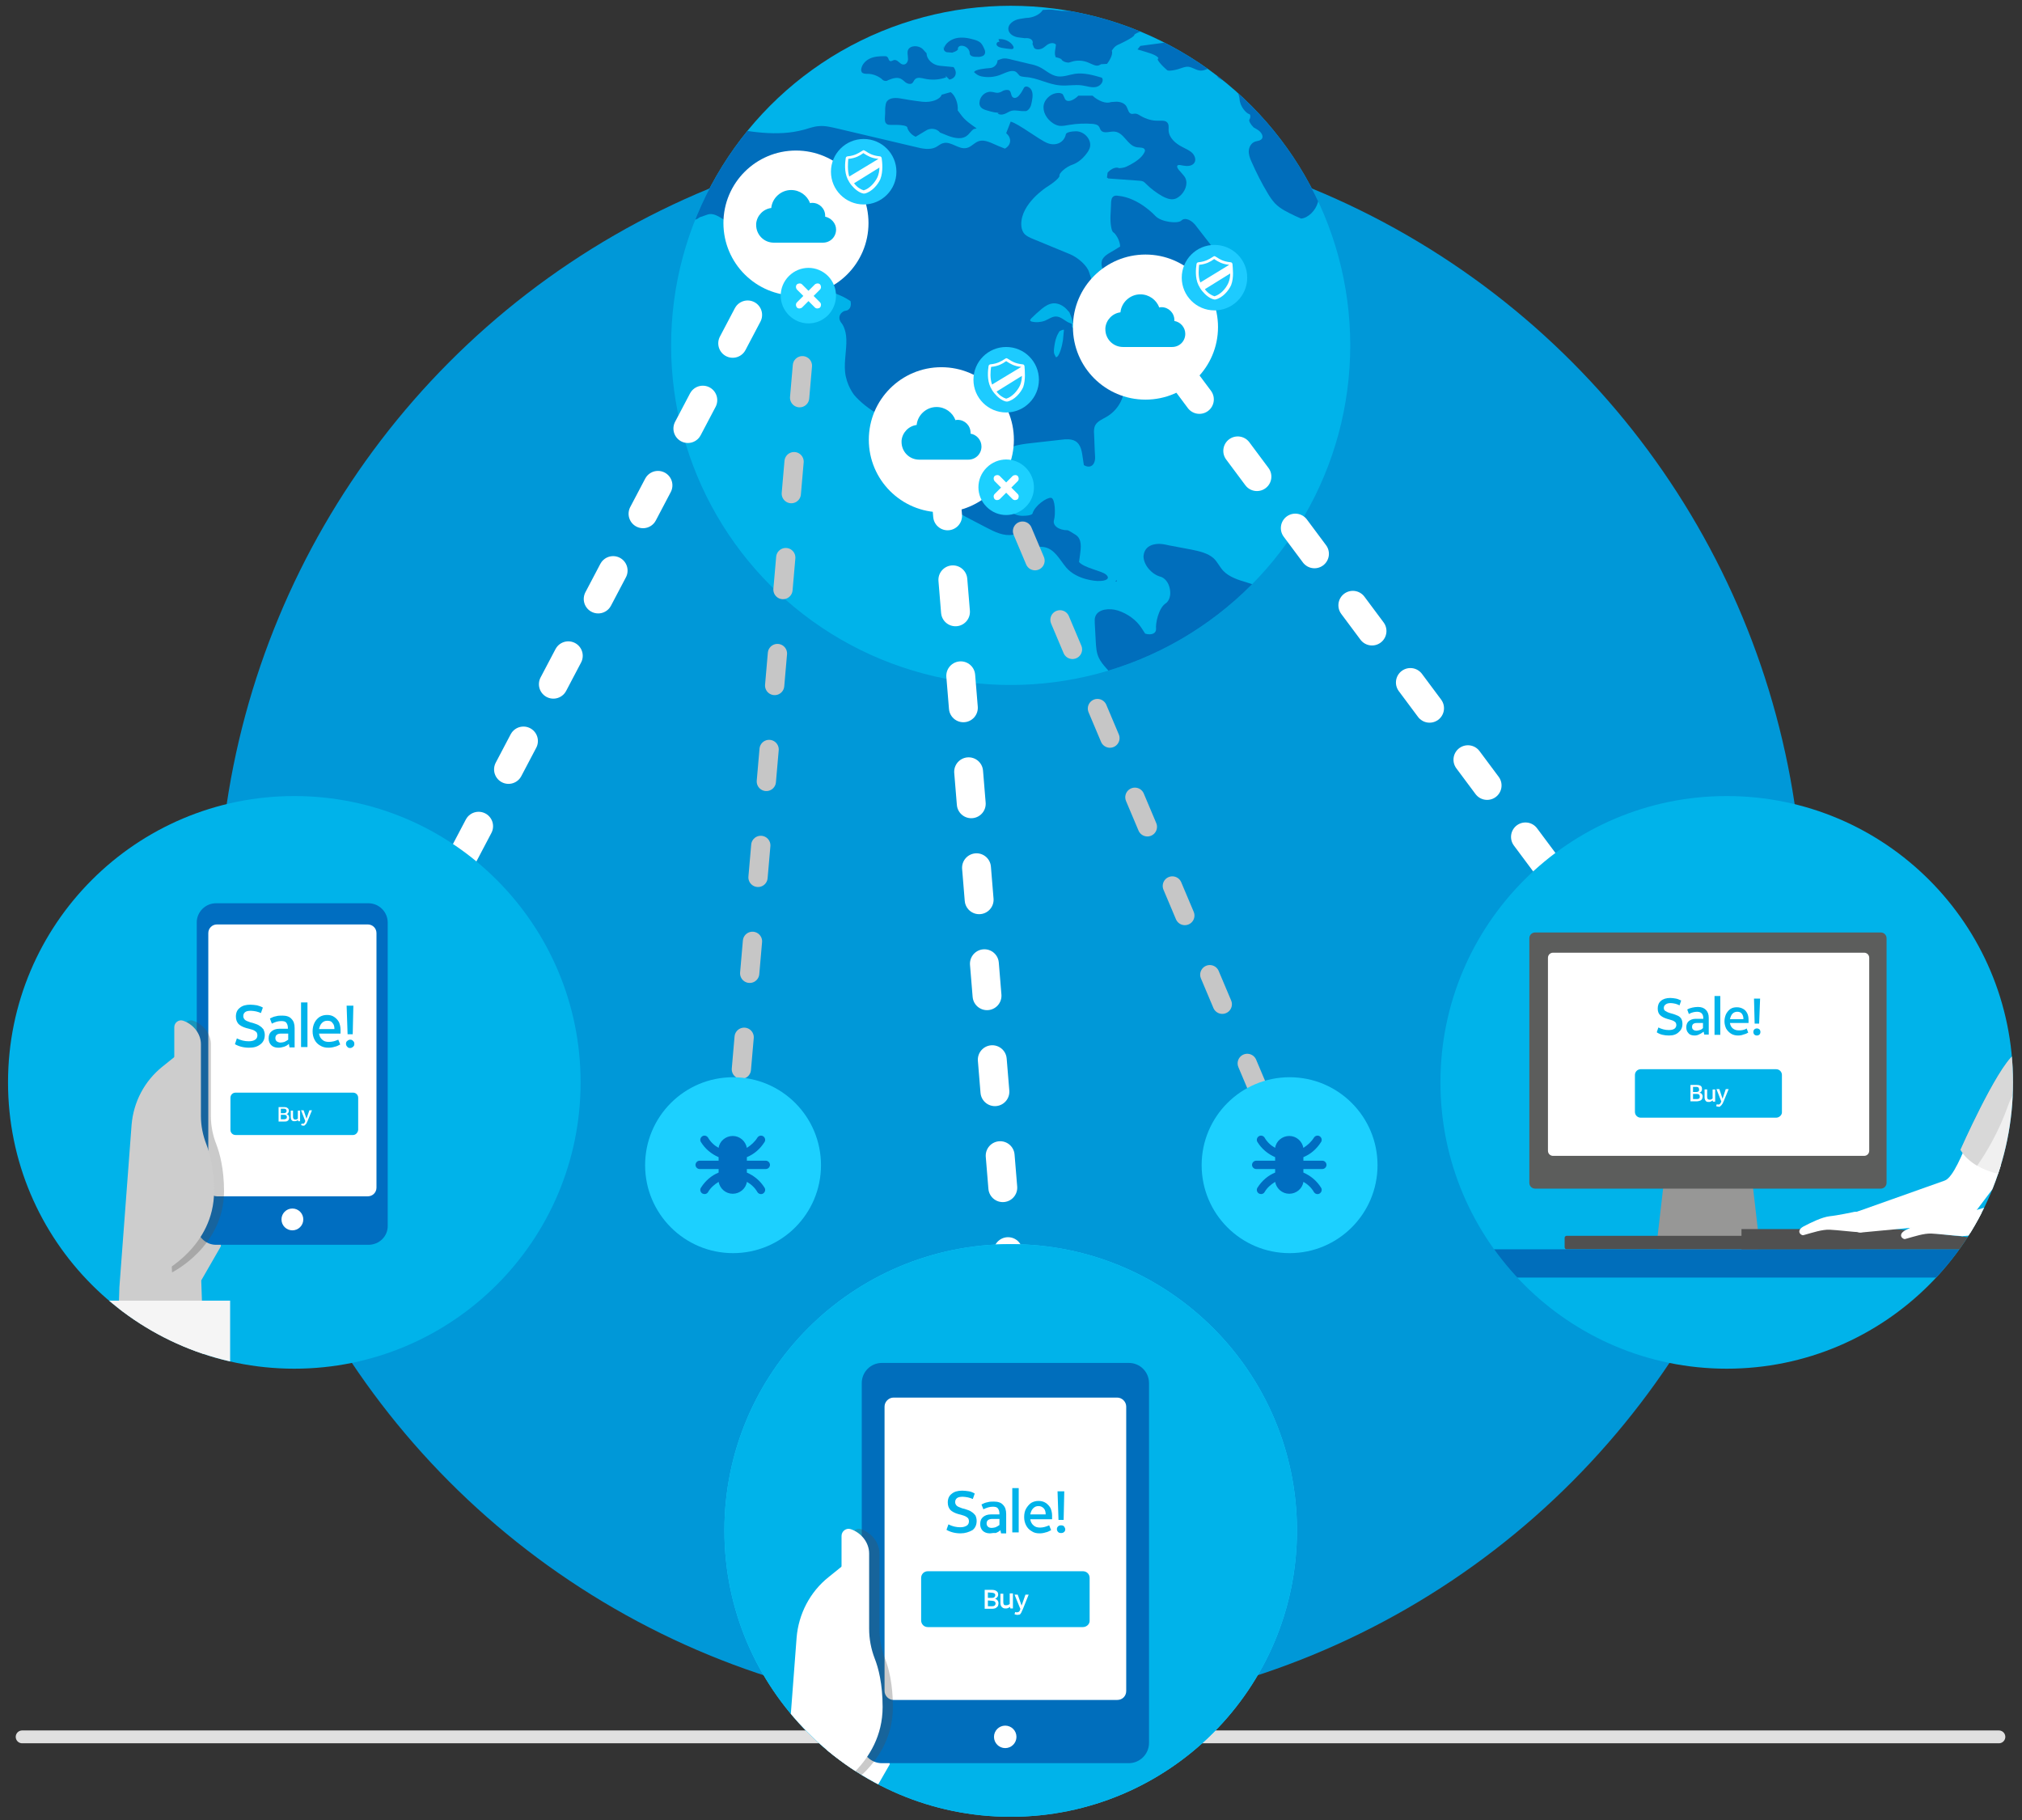 <?xml version="1.0" encoding="utf-8"?>
<!-- Generator: Adobe Illustrator 24.2.1, SVG Export Plug-In . SVG Version: 6.00 Build 0)  -->
<svg version="1.1" id="Layer_1" xmlns="http://www.w3.org/2000/svg" xmlns:xlink="http://www.w3.org/1999/xlink" x="0px" y="0px"
	 viewBox="0 0 630 567" style="enable-background:new 0 0 630 567;" xml:space="preserve">
<rect x="0" y="0" width="630" height="567" fill="#333333" stroke="none"/>
<style type="text/css">
	.st0{fill:#0098D8;}
	.st1{fill:none;stroke:#E0E0E0;stroke-width:4;stroke-linecap:round;stroke-miterlimit:10;}
	.st2{fill:#00B3EA;}
	.st3{clip-path:url(#SVGID_2_);}
	.st4{fill:#006EBC;}
	.st5{fill:none;stroke:#FFFFFF;stroke-width:9;stroke-linecap:round;stroke-miterlimit:10;stroke-dasharray:10,20;}
	.st6{clip-path:url(#SVGID_4_);}
	.st7{fill:#CDCDCD;}
	.st8{fill:#006EC1;}
	.st9{fill:#FFFFFF;}
	.st10{opacity:0.3;fill:#4D4D4D;enable-background:new    ;}
	.st11{fill:#F5F5F5;}
	.st12{clip-path:url(#SVGID_6_);fill:#00B3EA;}
	.st13{clip-path:url(#SVGID_9_);fill:#979796;}
	.st14{clip-path:url(#SVGID_11_);fill:#5C5D5C;}
	.st15{clip-path:url(#SVGID_13_);fill:#505050;}
	.st16{clip-path:url(#SVGID_15_);}
	.st17{fill:#006EBB;}
	.st18{fill:#505050;}
	.st19{fill:#D5D5D5;}
	.st20{fill:#F0F0F0;}
	.st21{opacity:0.1;enable-background:new    ;}
	.st22{fill:#0081C9;}
	.st23{fill:#7B7E80;}
	.st24{fill:#5F6268;}
	.st25{clip-path:url(#SVGID_17_);fill:#FFFFFF;}
	.st26{clip-path:url(#SVGID_19_);}
	.st27{fill:#1DCBFF;}
	.st28{clip-path:url(#SVGID_21_);fill:#00B3EA;}
	.st29{clip-path:url(#SVGID_23_);fill:#FFFFFF;}
	.st30{clip-path:url(#SVGID_25_);fill:#006EBC;}
	.st31{clip-path:url(#SVGID_27_);fill:#FFFFFF;}
	.st32{clip-path:url(#SVGID_29_);fill:#FFFFFF;}
	.st33{opacity:0.3;clip-path:url(#SVGID_33_);fill:#4D4D4D;enable-background:new    ;}
	.st34{clip-path:url(#SVGID_35_);fill:#FFFFFF;}
	.st35{fill:none;stroke:#C6C6C6;stroke-width:6;stroke-linecap:round;stroke-miterlimit:10;stroke-dasharray:10,20;}
	.st36{fill:#1CD0FF;}
</style>
<circle class="st0" cx="314.9" cy="287.2" r="247"/>
<line class="st1" x1="622.8" y1="541.1" x2="6.9" y2="541.1"/>
<circle class="st2" cx="314.9" cy="107.6" r="105.8"/>
<g>
	<g>
		<defs>
			<circle id="SVGID_1_" cx="314.9" cy="107.6" r="105.8"/>
		</defs>
		<clipPath id="SVGID_2_">
			<use xlink:href="#SVGID_1_"  style="overflow:visible;"/>
		</clipPath>
		<g class="st3">
			<path class="st4" d="M368.7,307.4c-3.1,2.7-8.6,2.6-11.5-0.2c-2.4-2.2-3-5.6-3.3-8.6c-1.5-13.1-0.8-26.4,2-39.3
				c1.7-7.8,4.1-15.6,4.2-23.5c0-2.4-0.2-4.8-1.6-6.8c-1.7-2.3-4.7-3.6-6.6-5.8c-2.9-3.4-2.4-8.3-4.8-12.1c-1.4-2.1-3.6-3.8-4.7-6.1
				c-0.8-1.6-0.9-3.5-1-5.3c-0.1-1.9-0.2-3.7-0.3-5.6c0-0.7-0.1-1.4,0.2-2.1c0.9-2.3,4.4-2.6,7-1.8c3.1,1,5.8,3,7.4,5.5
				c1.1,1.7,1.1,1.7,1.1,1.7c2,0.6,3.5-0.1,3.4-1.5c-0.2-1.5,0.7-6.5,3.1-8c0,0,1.8-1.2,1.2-4.4c-0.6-3.2-2.8-3.8-2.8-3.8
				c-2.8-0.7-5.2-3.5-5.4-6.1c0,0-0.3-3.6,3.9-4.1c1.3-0.2,2.7,0.1,4,0.4c2.3,0.4,4.6,0.9,6.9,1.3c2.5,0.5,5.2,1.1,7,2.7
				c1.2,1.1,1.9,2.7,3,3.9c1.9,2,4.8,2.9,7.5,3.7s5.6,1.8,7.3,3.9c1.7,2.1,1.4,2.6,1.4,2.6c-1.4,2.3-0.5,5.1,2.1,6.3
				c0,0,5.5,2.6,11.2,3.8c2.2,0.4,4.5,0.3,6.6,0.9c5.3,1.5,7.4,8,4.9,12.6c-1.6,2.9-4.6,5.1-6.1,8.1c-1.4,2.9-1.3,6.2-1.6,9.3
				c-0.3,3.1-1.4,6.6-4.4,8.2c-2.8,1.5-6.5,1.2-9.1,3c-1.9,1.4-2.7,3.8-3.2,6c-1,4-1.8,8.2-4.4,11.6c-2.5,3.4-6.4,3.9-6.4,3.9
				c-2.9,0.3-4.8,2.7-4.2,5.3c0,0,0.1,0.6-2,2.2c-2.4,1.9-6.7,2.1-7.8,4.8c-0.3,0.6-0.3,1.3-0.8,1.8c-0.7,0.7-1.8,0.6-2.6,1.1
				c-2.1,1.3-0.1,4.4-1.1,6.6c-0.9,2-4.4,3.2-3.6,5.2c0.3,0.6,0.9,1.1,1.3,1.7c0.8,1.5-0.6,3.1-1.6,4.5c-1,1.3-1.8,2.7-2,4.3
				c-0.5,3.6,2.5,7.2,6.4,7.8"/>
			<path class="st4" d="M372.9,70.7c-1.5-2.2-3.7-3.1-4.8-2s-6.4,0.5-8.2-1.5c0,0-5.1-5.6-11.5-6.2c-0.6-0.1-1.2-0.1-1.6,0.3
				c-0.5,0.4-0.5,1-0.6,1.5c-0.1,3-0.2,4.3-0.2,4.3c-0.1,2.6,0.3,5,0.9,5.3s2.1,2.5,2.1,4.4c0,0,0,0-1.6,1s-3.6,1.8-4.1,3.5
				c-0.4,1.5,0.5,2.9,0.8,4.4s-0.8,3.5-2.4,3.1c-1-0.2-1.5-1.3-1.8-2.3c-0.6-1.8-0.6-1.8-0.6-1.8c-0.6-1.9-3.3-4.4-5.9-5.5
				c0,0-6-2.5-11.4-4.7c-1.2-0.5-2.4-1-3.1-2c-0.5-0.8-0.7-1.7-0.7-2.6c-0.1-6.5,7.9-11.6,7.9-11.6c2.4-1.5,4.2-3.1,4-3.6
				s1.6-2.6,4.3-3.5c0,0,2.4-0.8,4.4-3.7c0.3-0.4,0.5-0.8,0.7-1.3c0.9-2.5-1.6-5.4-4.4-5.3c-2.9,0.1-3,0.9-3,0.9
				c-0.5,2.6-3.1,3.8-5.7,2.8s-9.2-6.2-11.5-6.7c0,0,0,0-0.7,1.8s-0.7,1.8-0.7,1.8c1.8,1.5,1.6,3.7-0.4,4.8c0,0,0,0-2-0.8
				s-4.2-2.2-6.2-1.5c-1.4,0.5-2.3,1.8-3.7,2.1c-2.5,0.6-4.9-2.2-7.3-1.5c-0.9,0.2-1.6,0.9-2.4,1.3c-1.9,0.9-4.2,0.4-6.2-0.1
				c-8.2-1.9-16.4-3.9-24.6-5.8c-1.8-0.4-3.7-0.9-5.6-0.7c-1.6,0.1-3.1,0.7-4.6,1.1c-16.7,4.6-35.4-6.9-51.7-1.1
				c-2.7,1-5.1,2.4-7.6,3.8c-0.6,0.3-1.2,0.7-1.5,1.3c-1.3,2.7,1.3,3.9,1.3,3.9c2.6,1.2,2.4,2.1-0.5,2.1c0,0,0,0-2.6,0
				c-0.6,0-1.3,0-1.8,0.2c-1.8,0.9-0.7,3.6,1.2,4.2c1.9,0.6,4,0,6-0.1s2-0.1,2-0.1c1.4,1.5,1,3.3-1,3.9s-6.4,3.9-6.1,4.5
				s1.6,1.5,1.6,1.6s0.9,0.9,2,2c0,0,0,0,1.3,0.7s1.3,0.7,1.3,0.7c0.2,1.4,1.6,2.8,3,3s4.4,1.2,4,3.7c0,0,0,0-2.3,1.3
				s-2.3,1.3-2.3,1.3c-1.3,2.3-0.2,3.2,2.4,2.1c0,0,4.8-2.2,8.9-5.2c1.1-0.8,2.1-1.6,2.8-2.7c0.8-1.3,1-2.8,1.7-4.2
				c0.7-1.3,0.7-1.3,0.7-1.3c1.7-0.4,2.9,0.1,2.7,1.1c-0.3,1,0.1,2.1,2,0.6c0,0,0,0,2.3-0.8c2.7-1,5,1.9,7.7,2.8
				c3.7,1.1,9-1.3,11.1,1.7c0.6,0.8,0.8,1.9,1.7,2.2c1.1,0.4,2.3-0.5,3.4-0.2c0.7,0.2,1.2,0.8,1.7,1.4c2.5,3.4,5,6.8,7.5,10.2
				c1.7,2.3,3.4,4.6,6,6c1.4,0.7,3,1.2,4.3,2s1.3,0.8,1.3,0.8c0.4,1.6-0.3,2.9-1.5,3s-3,1.9-1.2,4c0,0,1.3,1.6,1.4,4.9
				c0.1,3.4-0.7,6.7-0.4,10.1c0.4,4.2,2.8,7.2,2.8,7.2c1.7,2.1,5.2,4.9,7.7,6.1c0,0,1.6,0.8,3.2,3.6c1.6,2.9,2.3,6.1,3.7,9
				c1.7,3.5,4.2,5.6,4.2,5.6c2.1,1.8,3.3,2,2.5,0.4c-0.8-1.5,1.2-4,3.2-2.2c0,0,6,5.6,7.3,11.7c0.2,0.8,0.3,1.5,0.8,2.2
				s1.3,1.1,2,1.5c2.2,1.2,4.5,2.3,6.7,3.5c2.5,1.3,5.3,2.7,8.2,2.2c1.4-0.2,3.1-0.8,4.2,0c1.2,0.8,1.1,2.5,2.2,3.3
				c0.8,0.5,2,0.4,3,0.5c3.5,0.4,5.1,3.9,7.2,6.4c3.4,4,9.7,4.2,9.7,4.2c2.9,0.1,4.1-0.8,2.7-2s-6.7-2-8.4-3.9c0,0,0,0,0.3-2.2
				s0.7-5-1.4-6.3c-2.2-1.4-2.4-1.4-2.4-1.4c-2.9,0-4.8-1.5-4.3-3.2s0.4-6.7-0.9-6.9s-5.1,2.4-5.8,4.9c0,0-0.2,0.7-3.1,0.7
				s-5.4-2.1-6.5-4.6c-1.1-2.4-1-5.2-0.9-7.8c0.1-3.1,0.4-6.6,3.2-8.5c1.6-1.1,3.6-1.3,5.6-1.6c3.5-0.4,7.1-0.8,10.6-1.2
				c1.5-0.2,3.1-0.3,4.4,0.4c1.9,1.1,2.1,3.5,2.4,5.5s0.3,2,0.3,2c2,1.2,3.6,0,3.5-2.6c0,0-0.2-3-0.3-6.9c-0.1-1-0.1-2.1,0.4-3
				c0.7-1.2,2.2-1.8,3.4-2.5c3.5-2,5.6-5.7,5.6-9.4c0-1.4-0.3-2.8,0.5-4c1.2-1.6,3.8-1.5,5.8-2.3c2.9-1.2,3.9-4.4,5.4-7
				c1.4-2.6,2.4-2.8,2.4-2.8c2.8-0.5,5-0.4,4.8,0.1s1.2,1.3,3.6,0.4c2.4-0.8,1.9-4.6-0.8-3.6c0,0-0.6,0.2-1.4-2.1
				c-0.3-0.9-0.2-1.9-0.6-2.8c-1.1-2.3-4.9-2.1-7.2-0.8c-2.4,1.3-2.5,1.3-2.5,1.3c-2.6,1.1-3,0.6-0.8-1.1c0,0,3.7-2.9,8.6-3.6
				c3.3-0.5,6.8-0.3,10-1c3.3-0.7,4.1-1.8,4.1-1.8c1.6-2.2,1.4-5.6-0.6-7.5L372.9,70.7z M331.5,102.8c0,0.2-0.2,1.6-0.3,3.1
				c-0.2,1.5-1.1,5.4-2.2,5.4c0,0,0,0-0.4-0.8s-0.2-1.7-0.1-2.6c0.2-1.4,0.5-2.8,1.2-4c0.4-0.7,0.4-0.7,0.4-0.7
				C330.8,102.8,331.5,102.6,331.5,102.8z M343,104.5c-0.6,0.7-0.6,0.7-0.6,0.7c-1.1-0.2-2.1,0.1-2.4,0.8c0,0,0,0-0.3,0.6
				s-1.2,1-1.8,0.7c-0.5-0.3-0.6-1-0.7-1.5c-0.3-1.6-0.3-1.6-0.3-1.6c-1.7-1-3-2.2-2.9-2.6s0-0.8-0.3-0.8c0,0,0,0-0.2-0.1
				c-1.6-0.5-2.8-2.1-4.5-2.1c-1.2,0-2.2,0.8-3.4,1.3c-1.3,0.5-2.8,0.6-4.1,0.3c-0.2-0.1-0.4-0.1-0.5-0.3c-0.1-0.2,0.1-0.5,0.3-0.7
				c1-1,2.1-2,3.3-3c1-0.8,2.2-1.6,3.6-1.7c1.5-0.1,3,0.7,4,1.7c1,1.1,1,1.1,1,1.1c0.6,1.4,1.1,2.8,1,3.1c-0.1,0.3,0.5,0.6,1.3,0.6
				c0,0,0,0,0.7,0c1.5,0,3,0.1,4.5,0.4c0.7,0.1,1.5,0.3,2.1,0.8C343.6,102.8,343.6,103.9,343,104.5z"/>
			<g>
				<path class="st4" d="M347.9,181.1c0.1-0.2,0.1-0.3,0-0.3s-0.3,0.2-0.3,0.3C347.6,181.2,347.8,181.3,347.9,181.1z"/>
			</g>
			<path class="st4" d="M345.3,55.6c3.2,0.2,6.5,0.5,9.7,0.7c0.4,0,0.8,0.1,1.1,0.2c0.4,0.2,0.7,0.5,1,0.8c1.5,1.5,3.1,2.7,5,3.8
				c1.1,0.6,2.5,1.2,3.8,0.9c0.9-0.2,1.6-0.8,2.2-1.4c1.5-1.6,2.2-4.1,0.8-5.8c-1.1-1.3-1.1-1.3-1.1-1.3c-1.3-1.3-1.4-2.2-0.2-2.1
				c0,0,0,0,1.1,0.2s2.4,0.2,3.2-0.6c0.9-0.9,0.5-2.3-0.3-3.2s-2.1-1.4-3.2-2c-2.2-1.1-4.2-2.9-4.3-5.2c0-0.9,0.2-2-0.6-2.6
				c-0.6-0.5-1.6-0.4-2.4-0.4c-2,0.1-4-0.5-5.7-1.5c-0.5-0.3-1.1-0.7-1.7-0.7c-0.3,0-0.7,0.1-1,0.1c-1.1-0.1-1.2-1.4-1.7-2.3
				c-0.6-1.1-2.1-1.6-3.5-1.5s-1.4,0.1-1.4,0.1c-1.4,0.6-3.9-0.3-5.7-2c0,0,0,0-2.2,0s-2.2,0-2.2,0c-1.7,1.7-3.6,2.2-4.2,1
				c0,0,0,0-0.5-1.1c-0.1-0.2-0.2-0.4-0.4-0.5c-0.2-0.1-0.4-0.1-0.6-0.2c-2.4-0.3-4.7,1.6-5.1,3.7s0.9,4.4,2.9,5.7
				c0.6,0.4,1.3,0.7,2,0.8c1,0.1,2-0.1,3.1-0.3c2.4-0.4,4.9-0.5,7.3-0.3c0.7,0.1,1.4,0.2,1.8,0.7c0.4,0.4,0.4,1,0.8,1.4
				c0.9,1,2.7,0.2,4.1,0.3c3.1,0.2,4.1,4.6,7.2,4.9c0.9,0.1,2.1,0,2.3,0.8c0.1,0.2,0,0.5-0.1,0.7c-0.8,1.7-2.6,2.9-4.4,3.9
				c-0.8,0.4-1.6,0.9-2.6,1c-0.9,0.1-0.9,0.1-0.9,0.1c-0.9-0.5-2.5,0.1-3.6,1.4c0,0,0,0-0.2,1.5"/>
			<path class="st4" d="M304.3,40c-1.7-1.2-3.5-2.4-4.7-4s-1.2-1.6-1.2-1.6c0.2-2.2-0.8-4.7-2.2-5.7c0,0,0,0-1.4,0.4
				s-1.4,0.4-1.4,0.4c-0.5,1.5-3.2,2.5-6,2.2c0,0-2.8-0.3-6.7-1c-1.5-0.3-3.4-0.3-4.3,0.8c-0.5,0.6-0.5,1.5-0.6,2.3
				c0,1,0,2.1-0.1,3.1c0,0.6,0,1.4,0.7,1.8c0.3,0.2,0.7,0.2,1.1,0.2c1.7,0,1.7,0,1.7,0c1.9,0,3.4,0.3,3.5,0.8c0,0.5,0.9,2.2,2.6,2.9
				c0,0,0,0,1.5-0.9s1.5-0.9,1.5-0.9c1.5-1.1,3.6-0.8,4.6,0.5c0,0,0,0,1.5,0.6c2.1,0.9,4.8,1.8,6.7,0.5c0.9-0.6,1.4-1.6,2.3-2.2"/>
			<path class="st4" d="M311.9,35c-1.5,0.3-3-0.2-4.4-0.6c-0.7-0.2-1.5-0.5-1.9-1s-0.5-1.1-0.4-1.6c0.1-1.7,1.7-3.3,3.5-3.2
				c0.8,0,1.5,0.4,2.3,0.3c0.6-0.1,1.2-0.4,1.7-0.7c0.6-0.2,1.3-0.3,1.8,0c0.7,0.6,0.4,1.8,1.2,2.2c0.7,0.4,1.6-0.3,2-0.9
				c0.5-0.6,0.9-1.3,1.2-1.9c0.1-0.2,0.2-0.4,0.4-0.5c0.4-0.3,1-0.1,1.4,0.2c1.3,0.9,1.1,2.8,0.8,4.3c-0.2,0.9-0.2,0.9-0.2,0.9
				c-0.2,1-0.9,1.9-1.6,2.1c0,0,0,0-0.6,0c-1.3,0.1-2.6-0.4-3.9-0.1c-0.8,0.2-1.4,0.7-2.2,1s-1.8,0.3-2.2-0.3"/>
			<path class="st4" d="M343.3,24.2c-2.7-0.8-5.6-1.6-8.4-1.2c-1.8,0.3-3.5,1-5.3,0.8c-2.3-0.3-3.9-2.1-5.9-3
				c-0.9-0.4-1.9-0.7-3-0.9c-1.8-0.4-3.6-0.9-5.4-1.3c-1.1-0.3-2.3-0.6-3.4-0.2s-1.1,0.4-1.1,0.4c0,1.2-1,2.3-2.3,2.4
				s-4.8,0.4-5,1.3c0,0,0,0,0.6,0.5s1.4,0.8,2.3,0.9c2,0.3,4,0,5.8-0.8c1.5-0.6,3.4-1.6,4.6-0.5c0.3,0.3,0.6,0.7,0.9,1
				c0.5,0.3,1.2,0.3,1.8,0.4c3.7,0.2,7,2.3,10.8,2.6c2.3,0.2,4.6-0.3,6.8,0c1.5,0.2,3,0.8,4.4,0.5c1.5-0.3,2.7-2,1.7-3"/>
			<path class="st4" d="M343.1,20c1.8-0.1,1.8-0.1,1.8-0.1c1.2-1.5,1.9-3.3,1.5-4.1c0,0,0,0,0.5-0.7s1.2-1.1,2-1.4
				c1.6-0.8,1.6-0.8,1.6-0.8c1.8-0.9,3.1-1.8,2.9-2c-0.1-0.2,1.8-1.3,4.7-1.8c0,0,1.9-0.4,3.7-2.9c0.3-0.5,0.6-1,1.1-1.4
				c0.4-0.3,0.8-0.4,1.3-0.5c3-0.7,6.4-0.1,9-1.7c0.3-0.2,0.5-0.4,0.5-0.6c0-0.3-0.3-0.6-0.6-0.8c-1.5-1.1-3.3-2.3-5.2-2
				c-0.7,0.1-1.4,0.4-2.1,0.5c-2.3,0.3-4.6-1.7-6.7-1c-0.5,0.2-1,0.5-1.5,0.7c-0.8,0.3-1.6,0.2-2.4,0.1c-2.6-0.3-5.5-0.7-7.8,0.5
				c-0.3,0.2-0.7,0.4-1.1,0.4c-1.1,0-1.1,0-1.1,0c-0.9-0.8-2-0.8-2.6,0.2c0,0,0,0-0.8,0.6c-0.4,0.3-1,0.4-1.5,0.4
				c-1.7,0.1-1.7,0.1-1.7,0.1c-1.9,0.1-3.5,0.1-3.6-0.1s-1.1,0.5-2.1,1.8c0,0,0,0-1.6,0s-3.2-0.5-4.8-0.4s-1.6,0.1-1.6,0.1
				c-0.8,1.4-3.1,2.5-5.3,2.5c0,0,0,0-1.9,0.3s-3.8,1.7-3.5,3.4c0.2,1.4,1.9,2.3,3.5,2.4c1.6,0.2,1.6,0.2,1.6,0.2
				c1.7-0.2,2.8,0.6,2.4,1.8c0,0,0,0,0.4,1s2.2,0.8,3.1,0.1s0.9-0.7,0.9-0.7c1-0.8,2.3-0.9,2.9-0.2c0,0,0,0-0.1,0.8
				s-0.3,1.5-0.2,2.3c0.2,0.8,0.2,0.8,0.2,0.8c0.9,0.2,1.8,0.5,1.9,0.8s1,0.9,2.2,0.9c0,0,0,0,1-0.3c1.6-0.5,3.5-0.4,5.1,0.3
				c1.2,0.5,2.6,1.4,3.6,0.7"/>
			<path class="st4" d="M294.8,24.1c-2.2,0.8-4.6,0.9-6.8,0.4c-0.9-0.2-2.1-0.5-2.8,0.1c-0.5,0.4-0.6,1.1-1.1,1.4
				c-0.6,0.3-1.3,0.1-1.9-0.3c-0.5-0.4-1-0.9-1.6-1.2c-1.1-0.5-2.5-0.1-3.7,0.4c-0.4,0.2-0.7,0.4-1.1,0.3c-0.5,0-0.9-0.4-1.2-0.7
				c-1.2-0.9-2.7-1.5-4.3-1.5c-0.6,0-1.4,0-1.8-0.5c-0.1-0.2-0.2-0.5-0.2-0.7c0.1-1.5,1.2-2.8,2.6-3.5s3.1-0.8,4.7-0.8
				c0.3,0,0.7,0,0.9,0.3c0.4,0.3,0.3,1,0.8,1.2c0.4,0.2,0.8-0.2,1.3-0.3c1.1-0.2,1.7,1.3,2.8,1.4c1,0.1,1.6-1,1.5-1.9
				c0-0.9-0.3-1.8,0-2.6c0.7-1.6,3.4-1.5,4.6-0.3c1.2,1.3,1.2,1.3,1.2,1.3c0,1.9,1.9,3.7,4.2,3.9c0,0,0,0,2.1,0.2s2.1,0.2,2.1,0.2
				c1.3,1.7,0.7,3.5-1.3,3.9c0,0,0,0-1.2-1.2"/>
			<path class="st4" d="M294.1,15.1c0.4-1.6,2.1-2.8,3.8-3.2c1.8-0.4,3.7-0.1,5.4,0.4c0.8,0.2,1.6,0.5,2.2,1c0.6,0.6,0.9,1.3,1.2,2
				c0.2,0.4,0.3,0.8,0.2,1.3c-0.1,0.5-0.6,0.9-1.2,1c-0.5,0.2-1.1,0.1-1.7,0.1s-1.3-0.1-1.7-0.6c-0.2-0.3-0.2-0.6-0.2-0.9
				c-0.2-0.9-1-1.7-2-1.9c-0.5-0.1-1.1-0.1-1.4,0.3s-0.3,0.4-0.3,0.4c0.4,0.4-0.4,1-1.7,1.4c0,0,0,0-1.2-0.1c-0.3,0-0.6,0-0.9-0.2
				c-0.7-0.4-0.6-1.2-0.5-1.9"/>
			<path class="st4" d="M311.4,13.1c-0.4-0.2-0.8,0.1-0.9,0.5s0.2,0.7,0.5,0.9s0.7,0.3,1.1,0.4c1,0.2,2,0.3,3,0.4
				c0.2,0,0.5,0,0.6-0.2c0.2-0.2,0.1-0.5,0-0.7c-0.8-1.5-2.8-2.4-4.6-2.2"/>
			<path class="st4" d="M355.3,14.3c3.7-0.5,7.5-1,11.2-1.5c1.4-0.2,1.4-0.2,1.4-0.2c1-1,0.9-2.8-0.1-4.1c0,0,0,0,1-1.1
				s2.6-1.4,4.2-1.6c1.5-0.2,3.2-0.3,4.5-1c0.7-0.4,1.2-1,1.8-1.4c2.7-2.2,6.7-2.3,10.3-2.3c1.4,0,1.4,0,1.4,0
				c1.1,0.9,3.4,1.8,5.1,2c0,0,0,0,1.4-0.6s2.6-1.5,4.1-1.9c0.8-0.2,1.5-0.3,2.3-0.4c1.1-0.1,2.2-0.3,3.3-0.5
				c3.7-0.7,7.5-1.3,11.2-2c3.1-0.5,6.2-1.1,9.3-1.3c5.4-0.5,10.9-0.1,16.2,1.1c1.6,0.3,3.5,1.7,2.6,2.9c-1,1.3-1,1.3-1,1.3
				c-1.8,0.4-2.2,0.9-0.8,1.2c0,0,0,0,1.3,0s1.3,0,1.3,0c0.4,1.2,2.9,1.6,5.7,1s7.7,1.6,5.6,2.9c0,0,0,0-2.4,0.4s-5.1,1.6-5.2,3.8
				c0,0.5,0.2,1.1-0.1,1.6c-0.5,1.1-2.6,1.2-2.9,2.3s1.2,1.7,2.4,2.1c1.2,0.3,1.2,0.3,1.2,0.3c0.5,1,0.2,2.2-0.7,2.6
				c-0.9,0.4-2.8,1.5-2,2.9c0,0,0,0,0.7,1.3s1,3-0.1,4c-0.6,0.5-1.5,0.8-2.3,0.9c-2.2,0.5-2.2,0.5-2.2,0.5c-2.5,0.5-3.3,2-1.9,3.4
				c1.4,1.4,3.9,5.8,2.4,6.8c0,0,0,0-1.6-0.6s-3-1.7-4.8-1.8s-1.7-0.1-1.7-0.1c-0.5,1.7,0.6,3.2,2.5,3.4c0,0,0,0,1.7,0.2
				c0.3,0,0.7,0.1,1,0.3c0.8,0.5,0.5,1.7-0.2,2.2c-0.8,0.5-1.8,0.6-2.8,0.7c-4.2,0.4-8,2.3-11.7,4.1c-3.1,1.5-6.3,3.1-9.7,4.1
				c-1.7,0.5-3.6,1-4.7,2.3c-0.8,0.9-1.1,1.9-1.4,3c-0.9,3.4-1.5,5.6-1.5,5.6c-0.7,2.5-3,4.8-5.2,5c0,0,0,0-1.8-0.8
				c-2.3-1.1-4.7-2.2-6.4-4c-0.8-0.9-1.5-1.9-2.1-2.9c-2-3.3-3.7-6.7-5.2-10.1c-0.5-1.1-0.9-2.3-0.8-3.4c0.1-1.2,0.8-2.4,2-2.8
				c0.6-0.2,1.3-0.2,1.8-0.6c1.1-0.8,0.1-2.4-1.1-3.1c-1.2-0.7-1.2-0.7-1.2-0.7c-1-1-1.6-2.1-1.3-2.5c0.3-0.4,0.5-1.6-0.2-1.7
				c-0.7-0.2-2.8-2.2-2.9-4.8c0,0-0.2-3.2-3.7-5c-1.3-0.7-3.2-1.1-3.5-2.5c-0.1-0.4,0-0.8-0.2-1.2c-0.3-0.7-1.4-0.8-2.2-0.6
				c-0.8,0.2-1.5,0.6-2.4,0.6c-1.4,0-2.5-1-3.9-1.2c-1.2-0.1-2.3,0.5-3.4,0.8c-2.7,0.7-3.2,0.3-3.2,0.3c-2.1-1.8-3.4-3.5-2.9-3.6
				s-0.3-1.1-3.1-1.9c0,0-0.5-0.2-3.3-1"/>
			<path class="st4" d="M682,145.3c0.5,4.2-4.5,8.1-9,7.1c-0.6-0.1-1.3-0.3-1.8,0C670,153,670,153,670,153c-0.1,1.5-2.4,2.2-5.2,1.6
				c0,0-0.3-0.1-2.9-0.7c-0.4-0.1-0.9-0.2-1.3,0.1c-0.2,0.2-0.4,0.4-0.5,0.7c-1.6,4.3,2.4,8.5,4.4,12.7c1.4,2.8,1.6,6.6-1,8.6
				c-2.2,1.6-5.6,1.1-7.8-0.4c-2.3-1.5-2.5-1.9-2.5-1.9c-1.4-2.3-3.1-2.5-3.7-0.6c-0.6,2-1.1,7.2-2.7,7.5c0,0,0,0-0.7-1.2
				s-0.5-2.6-0.4-3.9c0.4-3.9-0.5-7-0.5-7c-0.7-2.5-1.8-4.2-2.4-3.7c0,0,0,0-0.6,0.7c-0.6,0.8-2,0.5-2.7-0.2s-0.9-1.7-1.1-2.6
				c-0.7-3.1-2-6.1-3.8-8.8c-0.5-0.7-1.1-1.5-2-1.7c-1-0.2-2,0.3-2.9,0.9c-1.8,1.1-3.6,2.2-5.5,3.4c-1.3,0.8-2.6,1.6-3.3,2.8
				c-0.7,1-0.9,2.2-1.6,3.3c-0.6,1-0.6,1-0.6,1c-1.4,0.3-3.2,2.6-4,5.1c0,0-0.2,0.5-1,3.1c-0.3,1-0.6,2.1-0.5,3.1
				c0.2,1.5,0.2,1.5,0.2,1.5c1.3,1.3,0.6,3.9-1.5,5.7c0,0-0.2,0.1-2.4-1.2c-2.3-1.3-3.2-3.8-4-6.2c-0.6-1.9-0.6-1.9-0.6-1.9
				c0.3-2.1-1.4-5.1-3.7-6.7c0,0-1.5-1-1.5-4.3s-0.1-5-0.1-5c-0.2-2.6-1.5-3.9-3-2.9c0,0,0,0-1.5-0.6s-2.7-1.8-4.3-2.3
				c-1.1-0.3-2.3-0.3-3.2-1c-0.6-0.5-0.9-1.3-1.3-2c-2.7-3.8-10.2,0-14-2.9c-1-0.7-1.6-1.8-2.7-2.4c-1.3-0.7-2.9-0.4-4.4-0.6
				c-3.5-0.5-4.8-2.3-4.8-2.3c-1.6-2.2-3.4-2-4,0.5c0,0,0,0,1.1,2.1s2.9,3.7,4.7,5.4c0.3,0.3,0.7,0.6,1.2,0.7
				c1.1,0.1,1.7-1.2,2.7-1.5c0.8-0.2,1.7,0.2,2.4,0.6c2.1,1.2,4.1,2.4,6.2,3.6c0.4,0.2,0.8,0.5,1,0.9c0.1,0.3,0.1,0.6,0,0.9
				c-0.7,4.5-5.1,7-5.1,7c-2.5,1.4-4.7,2.2-4.9,1.8s-2.5,0.1-4.6,1.9c0,0-4.2,3.5-8.2,6.9c-0.4,0.3-0.8,0.7-1.3,0.7
				c-1.2,0.2-1.9-1.2-2.2-2.4c-0.5-2.1-1.1-4.2-1.6-6.4c-0.2-0.8-0.4-1.6-1-2.2c-0.6-0.7-1.4-1-2.2-1.5c-3.2-1.9-4.8-5.3-6.4-8.5
				c-1.9-3.6-4.1-6.2-4.1-6.2c-1.8-2.1-3.8-1.6-4.4,0.9c0,0,0,0,0.4,2.3s0.4,2.3,0.4,2.3c2.2,1.6,4.1,4.3,4.2,5.9s3.2,4.8,3.3,7.2
				c0,0,0,0,0.7,2.1c0.3,0.9,0.7,1.9,1.6,2.4s0.9,0.5,0.9,0.5c0.9-0.7,1.9-0.3,2.1,0.8c0.2,1.1-0.5,3.8,0.3,4.1
				c0.8,0.4,2.6,1.6,2.1,1.9c-0.5,0.3,0.5,2,3.1,2.7c0,0,0,0,2.1-1c0.7-0.3,1.3-0.8,2-1c0.9-0.3,1.9-0.3,2.9-0.2
				c2.1,0.1,2.1,0.1,2.1,0.1c2.3,0.1,4.3,0.5,4.4,1c0.1,0.5-0.6,1.1-0.5,1c0.1,0-0.6,2-1.6,4.5c0,0-0.8,2.1-3.5,4.6
				c-0.8,0.7-1.7,1.2-2.2,2.1s-0.5,0.9-0.5,0.9c0.8,0.8-0.5,1.5-3,1.4c0,0,0,0-1.1,1.5c-0.9,1.2-0.9,1.2-0.9,1.2
				c1.5,1.3,0.8,3.4-1.7,4.7c0,0-3.7,2-5.5,5.9c-0.8,1.7-0.8,1.7-0.8,1.7c1.1,1.7,1.2,4.5,0.2,6.3c0,0,0,0,0.5,1.9
				c0.7,2.5,1.3,5,2,7.5c0.3,1.2,0.6,2.5,0.1,3.6c-0.6,1.2-2,2-2.9,3c-0.8,0.9-1.4,2-2.4,2.7c-1.1,0.7-2.5,0.8-3.6,1.5
				c-2.4,1.5-2.2,4.6-1.7,7.2c0.5,2.6,0.6,5.7-1.7,7.2c-0.8,0.4-1.7,0.6-2.4,1.1c-3,2.1,0,7.4-2.8,9.8c-1,0.8-2.4,1-3.5,1.6
				c-2.9,1.6-3.5,5.9-6.9,6.6c-2.6,0.5-5.4-1.7-7.8-0.8c-0.8,0.3-1.5,0.9-2.4,1c-1.3,0-2.1-1.3-2.6-2.4c-1.1-2.5-2.2-5.1-3.3-7.6
				c-0.7-1.6-1.4-3.2-1.1-4.8c0.1-0.7,0.4-1.4-0.1-2c-0.4-0.5-1.1-0.6-1.7-0.8c-1.3-0.6-1.7-2.3-1.2-3.5c0.5-1.3,0.5-1.3,0.5-1.3
				c1.2-1.1,0.4-3.4-1.7-5.1c0,0-1-0.8-1.9-3.6c-0.9-2.4-0.4-5.1,0.1-7.6c0.4-2.3,0.8-4.6,1.2-6.9c0.3-1.8,0.7-3.7,0.5-5.5
				c-0.4-4-3.2-7.4-5.3-11s-3.7-7.9-1.6-11.5c0.5-0.9,1.3-1.7,1.6-2.7c0.3-1-0.2-2.3-1.3-2.5c-1.5-0.3-1.5-0.3-1.5-0.3
				c-1.6,0.6-3.4,0.6-4.1,0s-2.9-1-2.7-1c0.2,0-1.9-0.7-4.6-1.6c0,0-1.8-0.6-5.4,0.1c-2.2,0.4-4.4,0.9-6.5,1.7s-4.3,2-6.6,1.7
				c-4.5-0.6-5.8-6.2-9.7-8.2c-0.5-0.3-1.1-0.5-1.4-0.9c-0.8-0.9-0.1-2.3-0.1-3.4c0.1-2.7-3.3-4.3-4.3-6.8c-1.3-3.2,1.3-6.6,1-10
				c-0.1-1.3-0.7-2.5-0.6-3.7c0.1-2.2,2-3.9,2.8-5.9c0.6-1.6,0.5-3.4,0.6-5.1c0.2-1.7,0.9-3.6,2.5-4.4c1.4-0.7,3.4-0.6,4.6-1.6
				c2.2-1.8,0.5-5.6,2.6-7.5c1.7-1.5,5.1-1,6.2-2.9c0.5-0.7,0.5-1.8,1.4-2.2c0.6-0.3,1.3,0,1.9,0.1c2.3,0.4,4.6-0.4,6.8-1
				c5.9-1.7,13-2,13-2c2.9-0.1,5.5,1.9,5.8,4.5c0,0,0.2,1.5,2.6,3.7s4.1,2.3,4.1,2.3c2.9,0.2,5.8,1.3,6.4,2.3c0,0,0,0,1,0.4
				s2.4,0.1,2.9-0.8c0.4-0.9-0.1-2,0.3-2.9s1.6-1.3,2.7-1.1c1,0.1,2,0.7,2.9,1.2c3.7,1.9,7.8,2.9,12,3c2.3,0,4.7-0.3,6.4-1.7
				c2.8-2.5,3.3-5.3,3.3-5.3c0.4-2.6-1.6-4.8-4.5-4.9c0,0-3.6-0.1-8,0.4c-0.8,0.1-1.7,0.2-2.4-0.3c-0.5-0.3-0.8-0.9-1-1.4
				c-1.2-3-1.5-4.5-1.5-4.5c-0.5-2.6-1.9-3.2-3.1-1.4s-2.5,6.2-4.9,5.7c0,0,0,0-0.8-1.9s-0.7-4-1.4-6c-1-3-3.7-5.4-6.8-6.9
				c-3.1-1.5-4.8-1.9-4.8-1.9c-2.8-0.6-3.6,0.5-1.7,2.5c0,0,1.5,1.6,4.5,3.6c2.1,1.4,2.1,1.5,2.1,1.5c2.3,1.6,3.5,3.1,2.7,3.4
				s-2.3,0.4-1.7,1.2c0,0,0,0-0.3,0.8s-1,1.4-1.8,1.9c-1.6,1.1-1.6,1.1-1.6,1.1c-2,0.7-3.2,0.3-2.7-0.9c0,0,0,0,1.1-0.8
				s2.1-2.1,1.4-3.2c-0.3-0.4-0.8-0.7-1.2-0.9c-4.1-2.1-6.8-5-6.8-5c-1.9-2-5.7-3-8.5-2.2c0,0-1.5,0.4-4.3,2.1s-5.2,4.2-5.6,7.3
				c-0.1,0.6-0.1,1.2-0.5,1.7s-1.2,0.8-1.8,0.9c-2.6,0.7-5.2,1.5-7.8,2.2c-1,0.3-2,0.5-3,0.4c-1.9-0.2-3.3-1.7-3.9-3.3
				s-0.5-3.3-0.3-5c0.1-1.4,0.2-2.7,0.3-4.1c0.1-0.9,0.2-1.8,0.9-2.5c0.8-0.7,2.1-0.7,3.2-0.7c2.7,0.1,5.4,0.3,8.1,0.4
				c0.7,0,1.5,0.1,2.1-0.3c1.1-0.7,0.9-2.1,0.6-3.3c-0.3-1.3-0.8-2.8-2-3.6c-0.9-0.6-2.1-0.7-3-1.3c-0.9-0.6-0.9-0.6-0.9-0.6
				c0.3-1.1,0.3-1.8,0-1.7c-0.2,0.1,0.6-0.9,1.9-2.4c0,0,0,0,1.9-0.1s4,0.3,5.6-0.7c1.9-1.1,2.2-3.5,3.2-5.3
				c1.7-3.2,4.7-3.6,4.7-3.6c2.9-0.4,5.6-2.8,6-5.4l1.5-5.5c0.9-2.5,0.1-4.1-1.7-3.6c-1.8,0.5-6.5,0.7-7-1.9c0,0-1.1-5.8,3.9-7.8
				c2.2-0.9,5.1-1.1,6.3-2.9c0.9-1.4,0.5-3.2,0.7-4.8c0.3-2.5,2.3-4.7,5-5.6c1.2-0.4,2.5-0.5,3.3-1.4c0.5-0.6,0.7-1.4,1-2.1
				c1.4-3.1,5.8-3.9,9.5-4.2c2.7-0.2,5.4-0.4,8.1-0.7c1.6-0.1,3.1-0.3,4.7-0.1c1.4,0.2,2.8,0.6,4.1,1C531,41,537,44.6,537,44.6
				c2.4,1.4,4.5,3,4.7,3.5s-1.6,2-4.3,2.2s-8.1,0.5-6.4,2c0,0,0,0,1.8,1.1c1.2,0.7,2.6,1.4,4,1.4c1.3,0,2.5-0.5,3.7-1
				c2.2-1,4.5-1.9,6.2-3.6c1.7-1.6,1.7-1.6,1.7-1.6c0.1-2.5,1.4-4.7,2.9-4.9c0,0,0,0,0.6,1.1s0.6,1.1,0.6,1.1
				c-0.2,1.4,1.8,1.6,4.4,0.5c0,0,6.8-2.9,13-2.3c1.6,0.2,3.3,0.4,4.8-0.2c1.5-0.6,1.5-0.6,1.5-0.6c-0.1-1.6,2.1-3.1,4.9-3.1
				c2.8-0.1,8.4,0.3,7-2c0,0-0.8-1.3,1-3.9s3.4-3.2,3.4-3.2c2.7-1,5.4,0.2,6,2.5c0.6,2.4,1.8,6.5,2,3.9c0,0,0-0.1,0.2-2.6
				c0.1-0.7,0.2-1.6,0.8-2s1.4-0.4,2.1-0.4c4,0.2,6.7,0.6,6.7,0.6c2.9,0.4,4.9,0,4.6-0.9c-0.3-0.9,0.7-4.4,3.2-5.8
				c0,0,8.6-4.9,16.4-5.3c4.2-0.2,8.7,2.4,12.4,0.6c1.8-0.9,2.9-2.6,4.6-3.5c2.8-1.7,6.6-1,9.7,0.1c3.1,1.1,4.5,1.5,4.5,1.5
				c2.8,0.8,5.7,3.2,6.5,5.4c0,0,0,0-1.8,1.3s-4.2,1.5-6.4,1.7c-2.3,0.2-2.3,0.2-2.3,0.2c-2.2,1.1-4,1.8-4.1,1.7
				c-0.1-0.1-0.1,0.2-0.1,0.7s2.4,1.6,5.3,1.3c0,0,4.1-0.5,8.7-1.8s8.4,0,8.4,0c2.7,0.9,5.6,1.1,6.5,0.5c0.8-0.6,2.9-0.9,3,1
				c0,0,0,0,1.3,1.1S692,34,692,34c1.6-1.1,4-1.2,5.4-0.2s7,2.5,9.4,1.3c0,0,0,0,2.7,0.3c2.6,0.3,5.2,0.2,7.7-0.2
				c1.7-0.3,1.7-0.3,1.7-0.3c0.3-1.5,2.9-2.7,5.8-2.8l6.1,1.2c2.6,1.2,5,2.1,5.4,2s3.3,0.8,5.5,2.2c0,0,0,0,2.5-0.2s5-0.8,7.4,0
				c3.1,1,5.2,4.3,8.5,4.4c2.4,0.1,4.7-1.6,7-1c2,0.5,3.9,2.5,5.7,1.5c0.5-0.3,0.8-0.8,1.3-1.1c0.7-0.5,1.7-0.5,2.5-0.5
				c5.2,0,10.8,0,15.3,2.6c2.8,1.6,3.7,1.9,3.7,1.9c2.7,1,4.9,2.2,4.9,2.6c0.1,0.4,1.2,1.5,2.4,1.4s3.8,1.9,3,4.4
				c0,0-0.2,0.8-2.3,2.8c-0.5,0.5-1.1,0.9-1.8,1c-0.6,0-1.1-0.2-1.7-0.5c-3.1-1.6-4.7-2.4-4.7-2.4c-2.5-1.3-5.1-1.5-5.8-0.4
				s-2.8,2.4-1.8,3.3c0.9,0.9,0.8,4-1.5,4.4c0,0,0,0-2.2,0.3c-2.3,0.3-3.9,2.1-5.8,3.4c-4.6,3.1-11.5,2.5-11.5,2.5
				c-2.9-0.3-6.1,1.5-7.2,3.9l1.6,6.3c-1.2,2.4-3.9,5.5-6.1,6.9c0,0,0,0-1.4,1.8s-1.4,1.8-1.4,1.8c-2.6,0.6-4.6-1.1-4.6-3.8
				l-0.4-4.8c-0.4-2.6,1.3-5.6,3.8-6.6c0,0,0,0,1-2.1s1-2.1,1-2.1c1.2-2.3-0.1-4.9-2.9-5.7c0,0-0.1,0-1.8,2c-1.6,2-1.8,2.2-1.8,2.2
				c-1.6,2.2-4.5,3.3-6.4,2.5s-5.6,0.8-5.8,0.3s-2.9-1-5.6,0c0,0-1.7,0.6-4.9,1.8c-1.2,0.4-2.3,0.9-3.5,1.3
				c-3.7,1.4-8.1,3.8-7.6,7.4c0.1,0.4,0.2,0.9,0.6,1.2c0.9,0.7,2.3,0,3.5-0.2c2-0.3,3.9,1.2,4.5,2.9c0.7,1.7,0.4,3.6,0.2,5.4
				c-0.3,2.2-0.3,2.2-0.3,2.2c-1.9,1.5-3.4,3.5-3.3,4.4s-0.1,3.4-0.8,3.6s-2.7,0.7-3.2,1.7s-3.7,5.1-6,6.6c0,0-0.6,0.4-3.6,0.9
				c-1.9,0.3-4.4,0.7-4.6,2.4c-0.1,0.8,0.4,1.7,0,2.4c-0.5,0.8-1.9,0.6-2.5,1.3c-1.3,1.2,0.7,2.8,1.9,4c1.5,1.5,1.8,3.9,0.8,5.8
				c-1.1,1.8-1.1,1.8-1.1,1.8c-2.6,0.4-4.8-0.2-4.9-1.4c-0.1-1.2-0.7-5.1-1.8-6c-1.1-0.8-2.8-3.8-3.5-3.7c-0.7,0.1-4.7-0.7-7.1-2.2
				c0,0-0.1-0.1-1.5,1.8s0.6,4.9,3.1,4.7c0.7-0.1,1.4-0.3,2.1-0.2c1.6,0.3,1.9,2.5,0.8,3.6c-1.1,1.1-1.1,1.1-1.1,1.1
				c-1.9,0.3-2.4,2.4-1.1,4.8c0,0,3.4,6.3-0.4,10.7c-0.8,0.9-1.7,1.8-1.8,2.9c-0.1,1.2,0.1,3.1-1.1,2.8"/>
		</g>
	</g>
</g>
<line class="st5" x1="130.5" y1="292.8" x2="248" y2="69.5"/>
<g>
	<g>
		<circle class="st2" cx="91.7" cy="337.2" r="89.2"/>
		<g>
			<g>
				<defs>
					<circle id="SVGID_3_" cx="91.7" cy="337.2" r="89.2"/>
				</defs>
				<clipPath id="SVGID_4_">
					<use xlink:href="#SVGID_3_"  style="overflow:visible;"/>
				</clipPath>
				<g class="st6">
					<path class="st7" d="M62.7,398.9c0,0,5.9-10.3,6.1-10.6c0.2-0.3,0-71.2,0-70.8c0,0.2-10.4,8.6-18.2,14.8
						c-5.6,4.5-9,11-9.6,18.1L37.2,401L36,439.1h28.1L62.7,398.9z"/>
					<path class="st8" d="M114.8,387.8H67.3c-3.3,0-6-2.7-6-6v-94.4c0-3.3,2.7-6,6-6h47.5c3.3,0,6,2.7,6,6v94.4
						C120.9,385.1,118.2,387.8,114.8,387.8z"/>
					<path class="st9" d="M114.6,372.7h-47c-1.5,0-2.7-1.2-2.7-2.7v-79.3c0-1.5,1.2-2.7,2.7-2.7h47c1.5,0,2.7,1.2,2.7,2.7V370
						C117.3,371.5,116.1,372.7,114.6,372.7z"/>
					<circle class="st9" cx="91.1" cy="379.9" r="3.4"/>
					<path class="st10" d="M53.6,396.4c0,0,16.2-8,16.2-25.3c0-6.9-1.3-11.7-2.4-14.6c-1.1-2.8-1.7-5.8-1.7-8.8v-22.4
						c0-3.3-2.4-6.2-5.5-7.3c-1.4-0.5-2.8,0.6-2.8,2v18.9c0,1.8-0.5,3.6-1.4,5.1c-1.8,3.1-4.7,8.1-4.5,7.8"/>
					<rect x="31.7" y="405.2" class="st11" width="40" height="35.5"/>
					<path class="st7" d="M50.5,396.4c0,0,16.2-8,16.2-25.3c0-6.9-1.3-11.7-2.4-14.6c-1.1-2.8-1.7-5.8-1.7-8.8v-22.4
						c0-3.3-2.4-6.2-5.5-7.3c-1.4-0.5-2.8,0.6-2.8,2v18.9c0,1.8-0.5,3.6-1.4,5.1c-1.8,3.1-4.7,8.1-4.5,7.8"/>
				</g>
			</g>
		</g>
	</g>
	<g>
		<path class="st2" d="M77.6,326.4c-1.7,0-3.2-0.4-4.4-1.1l0.6-1.8c1.2,0.6,2.4,0.9,3.7,0.9c0.9,0,1.6-0.2,2-0.5
			c0.5-0.3,0.7-0.8,0.7-1.4c0-0.3-0.1-0.6-0.2-0.8c-0.1-0.2-0.4-0.4-0.7-0.6s-0.9-0.4-1.7-0.6l-0.8-0.2c-1.1-0.3-2-0.8-2.5-1.3
			c-0.5-0.6-0.8-1.3-0.8-2.3c0-1.2,0.4-2.1,1.2-2.7c0.8-0.7,1.9-1,3.3-1c0.7,0,1.4,0.1,2.1,0.2c0.7,0.2,1.3,0.4,1.8,0.7l-0.6,1.7
			c-0.5-0.2-1-0.4-1.5-0.5c-0.6-0.1-1.1-0.2-1.6-0.2c-0.8,0-1.4,0.1-1.8,0.4s-0.6,0.7-0.6,1.3c0,0.4,0.2,0.8,0.5,1.1
			c0.3,0.3,0.9,0.5,1.7,0.8l0.8,0.2c0.9,0.3,1.6,0.5,2.1,0.9c0.5,0.3,0.9,0.7,1.2,1.1c0.2,0.5,0.4,1,0.4,1.7c0,1.2-0.4,2.2-1.3,2.9
			C80.2,326.1,79.1,326.4,77.6,326.4z"/>
		<path class="st2" d="M86.7,326.4c-1,0-1.7-0.3-2.2-0.8s-0.8-1.2-0.8-2.1c0-1,0.3-1.7,0.9-2.2s1.4-0.8,2.4-0.8h2.7v-0.2
			c0-0.8-0.2-1.3-0.5-1.7c-0.3-0.4-0.9-0.5-1.6-0.5c-1,0-1.9,0.3-2.9,0.8l-0.6-1.6c0.6-0.3,1.2-0.6,1.9-0.7c0.6-0.2,1.3-0.2,2-0.2
			c1.2,0,2.2,0.3,2.8,1c0.7,0.7,1,1.6,1,2.9v6h-1.6l-0.2-1.1c-0.4,0.4-0.9,0.7-1.5,0.9C87.9,326.3,87.3,326.4,86.7,326.4z
			 M87.4,324.8c0.4,0,0.8-0.1,1.2-0.2c0.4-0.2,0.8-0.4,1.2-0.7V322h-2.2c-1.2,0-1.8,0.5-1.8,1.4c0,0.4,0.1,0.7,0.4,1
			C86.5,324.6,86.9,324.8,87.4,324.8z"/>
		<path class="st2" d="M93.8,312.3h2v13.9h-2V312.3z"/>
		<path class="st2" d="M102.3,326.4c-1,0-1.8-0.2-2.6-0.7c-0.7-0.4-1.3-1-1.7-1.8c-0.4-0.8-0.6-1.6-0.6-2.6s0.2-1.9,0.6-2.7
			s1-1.4,1.6-1.8c0.7-0.4,1.4-0.6,2.3-0.6s1.6,0.2,2.2,0.6s1.1,0.9,1.5,1.6c0.3,0.7,0.5,1.5,0.5,2.4c0,0.4,0,0.7,0,1.2h-6.7
			c0.1,0.8,0.5,1.5,1,1.9c0.5,0.5,1.2,0.7,2.1,0.7c0.5,0,1-0.1,1.5-0.2c0.4-0.1,0.9-0.3,1.4-0.5l0.6,1.5c-0.6,0.3-1.1,0.6-1.7,0.7
			C103.7,326.3,103,326.4,102.3,326.4z M102,318c-0.7,0-1.2,0.2-1.7,0.7s-0.7,1.1-0.9,1.9h4.8v-0.1c0-0.8-0.2-1.4-0.6-1.8
			C103.3,318.2,102.8,318,102,318z"/>
		<path class="st2" d="M110.4,325.2c0,0.4-0.1,0.7-0.4,0.9c-0.2,0.2-0.5,0.4-0.9,0.4s-0.7-0.1-0.9-0.4c-0.2-0.2-0.4-0.5-0.4-0.9
			s0.1-0.7,0.4-0.9c0.2-0.2,0.5-0.4,0.9-0.4s0.7,0.1,0.9,0.4C110.3,324.5,110.4,324.8,110.4,325.2z M109.9,322.2h-1.6l-0.3-8.9h2.1
			L109.9,322.2z"/>
	</g>
	<g>
		<path class="st2" d="M110,353.6H73.4c-0.9,0-1.6-0.7-1.6-1.6v-10c0-0.9,0.7-1.6,1.6-1.6H110c0.9,0,1.6,0.7,1.6,1.6v10
			C111.5,352.9,110.8,353.6,110,353.6z"/>
		<g>
			<path class="st9" d="M86.8,344.9h1.7c0.5,0,0.9,0.1,1.1,0.3c0.3,0.2,0.4,0.5,0.4,0.9c0,0.2-0.1,0.4-0.2,0.6s-0.3,0.3-0.5,0.4
				c0.3,0.1,0.5,0.2,0.6,0.4c0.1,0.2,0.2,0.4,0.2,0.7c0,0.3-0.1,0.5-0.2,0.7s-0.3,0.3-0.5,0.4s-0.5,0.1-0.8,0.1h-1.8
				C86.8,349.4,86.8,344.9,86.8,344.9z M87.5,345.5v1.3h1c0.2,0,0.4-0.1,0.6-0.2c0.1-0.1,0.2-0.3,0.2-0.5s-0.1-0.4-0.2-0.5
				s-0.3-0.2-0.6-0.2h-1V345.5z M87.5,347.4v1.3h1.1c0.2,0,0.4-0.1,0.6-0.2c0.1-0.1,0.2-0.3,0.2-0.5s-0.1-0.4-0.2-0.5
				s-0.3-0.2-0.6-0.2h-1.1V347.4z"/>
			<path class="st9" d="M93.5,346v3.3h-0.6l-0.1-0.4c-0.2,0.2-0.3,0.3-0.5,0.3c-0.2,0.1-0.4,0.1-0.6,0.1c-0.4,0-0.6-0.1-0.8-0.3
				c-0.2-0.2-0.3-0.6-0.3-1v-2h0.7v2c0,0.3,0.1,0.4,0.2,0.6c0.1,0.1,0.3,0.2,0.5,0.2c0.3,0,0.6-0.1,0.8-0.3V346H93.5z"/>
			<path class="st9" d="M94.5,350.7c-0.2,0-0.5-0.1-0.7-0.2L94,350c0.2,0.1,0.3,0.1,0.4,0.1c0.2,0,0.3-0.1,0.4-0.2s0.2-0.3,0.3-0.6
				v-0.1l-1.3-3.3h0.8l0.9,2.6l0.9-2.6h0.8l-1.4,3.4c-0.1,0.3-0.3,0.6-0.4,0.8c-0.1,0.2-0.3,0.3-0.4,0.4
				C94.9,350.7,94.7,350.7,94.5,350.7z"/>
		</g>
	</g>
</g>
<line class="st5" x1="499.2" y1="292.8" x2="356.9" y2="101.9"/>
<g>
	<g>
		<g>
			<defs>
				<circle id="SVGID_5_" cx="538" cy="337.2" r="89.2"/>
			</defs>
			<clipPath id="SVGID_6_">
				<use xlink:href="#SVGID_5_"  style="overflow:visible;"/>
			</clipPath>
			<circle class="st12" cx="538" cy="337.2" r="89.2"/>
		</g>
		<g>
			<defs>
				<circle id="SVGID_8_" cx="538" cy="337.2" r="89.2"/>
			</defs>
			<clipPath id="SVGID_9_">
				<use xlink:href="#SVGID_8_"  style="overflow:visible;"/>
			</clipPath>
			<path class="st13" d="M525.3,330.3H539c1.5,0,2.7,1.1,2.9,2.6l6.4,55.3c0.1,0.6-0.4,1.1-0.9,1.1H517c-0.6,0-1-0.5-0.9-1.1
				l6.4-55.3C522.6,331.4,523.8,330.3,525.3,330.3z"/>
		</g>
		<g>
			<defs>
				<circle id="SVGID_10_" cx="538" cy="337.2" r="89.2"/>
			</defs>
			<clipPath id="SVGID_11_">
				<use xlink:href="#SVGID_10_"  style="overflow:visible;"/>
			</clipPath>
			<path class="st14" d="M478.3,290.5H586c1,0,1.8,0.8,1.8,1.8v76.2c0,1-0.8,1.8-1.8,1.8H478.3c-1,0-1.8-0.8-1.8-1.8v-76.2
				C476.5,291.3,477.3,290.5,478.3,290.5z"/>
		</g>
		<g>
			<defs>
				<circle id="SVGID_12_" cx="538" cy="337.2" r="89.2"/>
			</defs>
			<clipPath id="SVGID_13_">
				<use xlink:href="#SVGID_12_"  style="overflow:visible;"/>
			</clipPath>
			<path class="st15" d="M488.1,385h88c0.3,0,0.6,0.3,0.6,0.6v3c0,0.3-0.3,0.6-0.6,0.6h-88c-0.3,0-0.6-0.3-0.6-0.6v-3
				C487.5,385.3,487.8,385,488.1,385z"/>
		</g>
		<g>
			<defs>
				<circle id="SVGID_14_" cx="538" cy="337.2" r="89.2"/>
			</defs>
			<clipPath id="SVGID_15_">
				<use xlink:href="#SVGID_14_"  style="overflow:visible;"/>
			</clipPath>
			<g class="st16">
				<g>
					<g>
						<g>
							<rect x="462.5" y="389.2" class="st17" width="270" height="8.8"/>
						</g>
						<g>
							<polygon class="st18" points="542.6,389.2 620,389.2 620,386.2 590.8,382.9 542.6,382.9 							"/>
						</g>
						<g>
							<g>
								<g>
									<g>
										<path class="st19" d="M575.6,508l0.8,8.5h-30.8c1-8.5,19.6-8.5,19.6-8.5H575.6z"/>
										<path class="st20" d="M596.9,429.4c0,0,16,8.8,12.2,8.9c-3.6,0.1-8.5,2.2-11.3,10.9L575.9,508h-12.1l21.7-74.6
											C587.1,427.8,592.2,426,596.9,429.4z"/>
										<path class="st20" d="M672,422.4l-50.5-11.6l-2.7,4.2l-37.6,2.9c-5.8,0.4-10.5,5.5-10.5,11.2l-0.5,78.8h12.6l7.7-62.4
											c0.8-5.7,1.9-7.2,7.6-7.2c0,0,23.7,0.8,44.3,1c12.2,0.1,23.3,0.4,27.6-2.5C673.5,434.3,672,422.4,672,422.4z"/>
										<path class="st21" d="M586.2,445.2c0.9-5.7,4.1-9.1,8.6-9.6c1-0.1,1-0.2,58-4.2l-32.1-17.2l21.9-0.1l29.7,6.5
											c0,0,1.5,13.6-2.4,16.3c-4.5,3-15.4,2.8-28.3,2.5c-20.3-0.3-44-1-44-1s-5.5-1.4-7.2,8.3l-7.7,61.4h-6.1L586.2,445.2z"/>
									</g>
								</g>
							</g>
							<path class="st21" d="M615.3,415.3l3.5-0.3l2.7-4.2l38.8,11.1l-4.9,12.2c-4,0-8.3-0.4-12.4-1.5
								C626.8,428.4,623.7,421,615.3,415.3z"/>
							<path class="st9" d="M618.4,377.8l-9.2,1c0,0-5.2,1.1-7.4,1.3c-2.5,0.3-5.9,2-8.2,3.2c-2.5,1.4-0.7,2.9,0,2.7
								c2.9-0.8,5.8-1.8,8.2-1.7c2.3,0.1,7.2,0.7,9.5,0.8c2.5,0.1,7.1-4.6,7.1-4.6L618.4,377.8z"/>
							<path class="st9" d="M610,378.7l32.8-9.8c2.7-0.9,5.8-7,7-9.6l11.7,8l-8.7,10.9c-1.9,2.2-5.8,4.1-8.7,4.3l-32.7,2.6
								c0,0-2.5-0.1-3.3-2.6C607,378.5,610,378.7,610,378.7z"/>
							<g>
								<path class="st9" d="M586.7,376.6l-9.2,1c0,0-5.2,1.1-7.4,1.3c-2.5,0.3-5.9,2-8.2,3.2c-2.5,1.4-0.7,2.9,0,2.7
									c2.9-0.8,5.8-1.8,8.2-1.7c2.3,0.1,7.2,0.7,9.5,0.8c2.5,0.1,7.1-4.6,7.1-4.6L586.7,376.6z"/>
								<path class="st9" d="M578.3,377.6l27.6-9.8c2.7-0.9,5.8-9.1,7-11.7l12.7,8l-9.8,13c-1.9,2.2-5.8,4.1-8.7,4.3l-27.5,2.6
									c0,0-2.5-0.1-3.3-2.6C575.3,377.4,578.3,377.6,578.3,377.6z"/>
							</g>
							<path class="st20" d="M625.6,366.2c0,0-10.4-0.8-14.8-8c0,0,11.1-25.1,16.7-29.7c4-3.3,16.6-5.8,21.7-6.3
								c3.9-0.4,15.7,0,15.7,0c5.2,0.9,17.9,5.9,19.7,10.7c4,11-8.1,37.8-9.7,48.6c-0.8,5.8-1,22.9-0.3,28.8c1.1,9.6,3,20.2,3,20.2
								s-18.1,3.2-34.5-1.1c-16.2-4.2-17.1-9.4-27.7-14.2c0,0,6.1-14.8,7.2-20C623.8,389.2,624.8,377.8,625.6,366.2z"/>
							<path class="st21" d="M625.7,366.1l13-14.7c-0.4,8.2-1.3,22.7-2.5,28.6c-1.7,9.2-9.6,33.3-12,40.6c-2.5-1.8-5.1-3.6-8.9-5.3
								c0,0,6.1-14.8,7.2-20C623.8,389,624.9,377.6,625.7,366.1z"/>
							<path class="st19" d="M581.9,508l0.8,8.5h-30.8c1-8.5,19.6-8.5,19.6-8.5H581.9z"/>
						</g>
						<path class="st21" d="M625.6,344.6c-2.8,7.9-6.7,14.5-9.6,18.6c-2-1.2-3.9-2.8-5.3-5c0,0,11.1-25.1,16.7-29.7
							c4-3.3,16.6-5.8,21.7-6.3C649.1,322.1,630.3,331,625.6,344.6z"/>
						<g>
							<g>
								<path class="st22" d="M631.6,445.1h61.8c1.7,0,3.1-1.4,3.1-3.1v-0.5c0-1.7-1.4-3.1-3.1-3.1h-61.8c-1.7,0-3.1,1.4-3.1,3.1
									v0.5C628.5,443.7,629.9,445.1,631.6,445.1z"/>
							</g>
							<g>
								<path class="st22" d="M604.7,445.1h26.2c1.7,0,3.1-1.4,3.1-3.1v-0.5c0-1.7-1.4-3.1-3.1-3.1h-26.2c-1.7,0-3.1,1.4-3.1,3.1
									v0.5C601.5,443.7,602.9,445.1,604.7,445.1z"/>
							</g>
							<g>
								<path class="st23" d="M624.6,445.1c3.4,0,7.3-2.5,7.3-5.6v-0.2l16.2-88h5.3l-16.2,88.3c-0.1,5.9-6.3,10.8-12.5,10.8h-11.3
									v-5.3L624.6,445.1L624.6,445.1z"/>
								<path class="st24" d="M624.6,445.1c3.4,0,7.3-2.5,7.3-5.6v-0.2l16.2-88h2.6l-16.2,88.1c0,4.6-5,8.3-9.9,8.3h-11.3V445h11.3
									V445.1z"/>
							</g>
							<g>
								<g>
									<path class="st23" d="M639,517l-7.8-60.6v-0.3c0-3.1-2.8-5.6-6.3-5.6h-11.3c-3.4,0-6.3,2.5-6.3,5.6v0.2l-7.8,60.7h-5.3
										l7.8-61.1c0.1-5.9,5.2-10.8,11.5-10.8h11.3c6.3,0,11.4,4.8,11.5,10.8l7.8,61.1H639z"/>
								</g>
								<path class="st24" d="M613.7,447.8H625c4.9,0,8.9,3.7,8.9,8.3l7.8,60.9H639l-7.8-60.6v-0.3c0-3.1-2.8-5.6-6.3-5.6h-11.3
									c-3.4,0-6.3,2.5-6.3,5.6v0.2l-7.8,60.7H597l7.8-60.9C604.8,451.5,608.8,447.8,613.7,447.8z"/>
							</g>
						</g>
					</g>
				</g>
			</g>
		</g>
		<g>
			<defs>
				<circle id="SVGID_16_" cx="538" cy="337.2" r="89.2"/>
			</defs>
			<clipPath id="SVGID_17_">
				<use xlink:href="#SVGID_16_"  style="overflow:visible;"/>
			</clipPath>
			<path class="st25" d="M483.9,296.8h96.9c0.9,0,1.6,0.7,1.6,1.6v60.1c0,0.9-0.7,1.6-1.6,1.6h-96.9c-0.9,0-1.6-0.7-1.6-1.6v-60.1
				C482.3,297.5,483,296.8,483.9,296.8z"/>
		</g>
		<g>
			<defs>
				<circle id="SVGID_18_" cx="538" cy="337.2" r="89.2"/>
			</defs>
			<clipPath id="SVGID_19_">
				<use xlink:href="#SVGID_18_"  style="overflow:visible;"/>
			</clipPath>
			<g class="st26">
				<g>
					<path class="st2" d="M520,322.6c-1.5,0-2.8-0.3-3.8-1l0.5-1.5c1,0.5,2.1,0.8,3.2,0.8c0.8,0,1.3-0.1,1.8-0.4
						c0.4-0.3,0.6-0.7,0.6-1.2c0-0.3-0.1-0.5-0.2-0.7c-0.1-0.2-0.3-0.3-0.6-0.5s-0.8-0.3-1.4-0.5l-0.7-0.2c-1-0.3-1.7-0.7-2.2-1.2
						s-0.7-1.2-0.7-2c0-1,0.3-1.8,1-2.4s1.7-0.9,2.9-0.9c0.6,0,1.2,0.1,1.8,0.2s1.1,0.4,1.6,0.6l-0.5,1.5c-0.4-0.2-0.9-0.4-1.3-0.5
						c-0.5-0.1-1-0.2-1.4-0.2c-0.7,0-1.2,0.1-1.6,0.4c-0.4,0.3-0.6,0.6-0.6,1.1c0,0.4,0.1,0.7,0.4,0.9c0.3,0.2,0.8,0.5,1.5,0.7
						l0.7,0.2c0.8,0.2,1.4,0.5,1.9,0.7c0.5,0.3,0.8,0.6,1,1s0.3,0.9,0.3,1.5c0,1.1-0.4,1.9-1.1,2.5
						C522.3,322.3,521.3,322.6,520,322.6z"/>
					<path class="st2" d="M528,322.6c-0.8,0-1.5-0.2-1.9-0.7c-0.5-0.5-0.7-1.1-0.7-1.9s0.3-1.5,0.8-1.9s1.2-0.7,2.1-0.7h2.4v-0.2
						c0-0.7-0.2-1.2-0.5-1.5s-0.8-0.5-1.4-0.5c-0.8,0-1.7,0.2-2.6,0.7l-0.5-1.4c0.5-0.3,1.1-0.5,1.6-0.6s1.1-0.2,1.7-0.2
						c1.1,0,1.9,0.3,2.5,0.9s0.9,1.4,0.9,2.5v5.2H531l-0.2-0.9c-0.4,0.3-0.8,0.6-1.3,0.8C529,322.5,528.5,322.6,528,322.6z
						 M528.6,321.1c0.3,0,0.7-0.1,1-0.2c0.4-0.1,0.7-0.3,1-0.6v-1.6h-1.9c-1,0-1.5,0.4-1.5,1.2c0,0.4,0.1,0.7,0.4,0.9
						C527.8,321,528.2,321.1,528.6,321.1z"/>
					<path class="st2" d="M534.2,310.3h1.8v12.1h-1.8V310.3z"/>
					<path class="st2" d="M541.5,322.6c-0.8,0-1.6-0.2-2.2-0.6c-0.6-0.4-1.1-0.9-1.5-1.6c-0.3-0.7-0.5-1.4-0.5-2.2
						c0-0.9,0.2-1.6,0.5-2.3c0.4-0.7,0.8-1.2,1.4-1.6c0.6-0.4,1.3-0.5,2-0.5s1.4,0.2,1.9,0.5c0.6,0.3,1,0.8,1.3,1.4s0.4,1.3,0.4,2
						c0,0.3,0,0.6,0,1H539c0.1,0.7,0.4,1.3,0.9,1.7c0.5,0.4,1.1,0.6,1.8,0.6c0.5,0,0.9,0,1.3-0.1c0.4-0.1,0.8-0.2,1.2-0.5l0.5,1.3
						c-0.5,0.3-1,0.5-1.5,0.6C542.7,322.5,542.2,322.6,541.5,322.6z M541.3,315.2c-0.6,0-1.1,0.2-1.5,0.6s-0.6,1-0.8,1.7h4.2v-0.1
						c0-0.7-0.2-1.2-0.5-1.6C542.4,315.4,541.9,315.2,541.3,315.2z"/>
					<path class="st2" d="M548.5,321.5c0,0.3-0.1,0.6-0.3,0.8c-0.2,0.2-0.5,0.3-0.8,0.3s-0.6-0.1-0.8-0.3c-0.2-0.2-0.3-0.5-0.3-0.8
						s0.1-0.6,0.3-0.8c0.2-0.2,0.5-0.3,0.8-0.3s0.6,0.1,0.8,0.3S548.5,321.2,548.5,321.5z M548.1,318.9h-1.4l-0.2-7.8h1.9
						L548.1,318.9z"/>
				</g>
				<g>
					<path class="st2" d="M553.4,348.2h-42.2c-1,0-1.8-0.8-1.8-1.8v-11.5c0-1,0.8-1.8,1.8-1.8h42.2c1,0,1.8,0.8,1.8,1.8v11.5
						C555.3,347.3,554.4,348.2,553.4,348.2z"/>
					<g>
						<path class="st9" d="M526.6,338h2c0.6,0,1,0.1,1.3,0.3c0.3,0.2,0.4,0.6,0.4,1c0,0.3-0.1,0.5-0.2,0.7c-0.2,0.2-0.4,0.4-0.6,0.4
							c0.3,0.1,0.6,0.2,0.7,0.4c0.2,0.2,0.3,0.5,0.3,0.8s-0.1,0.5-0.2,0.8c-0.1,0.2-0.3,0.4-0.6,0.5s-0.6,0.2-0.9,0.2h-2.1V338
							H526.6z M527.5,338.7v1.5h1.1c0.3,0,0.5-0.1,0.6-0.2c0.2-0.1,0.2-0.3,0.2-0.6c0-0.2-0.1-0.4-0.2-0.6c-0.2-0.1-0.4-0.2-0.6-0.2
							h-1.1V338.7z M527.5,340.9v1.5h1.3c0.3,0,0.5-0.1,0.6-0.2c0.2-0.1,0.2-0.3,0.2-0.6c0-0.3-0.1-0.4-0.2-0.6
							c-0.2-0.1-0.4-0.2-0.7-0.2h-1.2V340.9z"/>
						<path class="st9" d="M534.4,339.3v3.9h-0.7l-0.1-0.4c-0.2,0.2-0.4,0.3-0.6,0.4c-0.2,0.1-0.4,0.1-0.7,0.1
							c-0.4,0-0.7-0.1-0.9-0.4s-0.3-0.6-0.3-1.1v-2.4h0.8v2.4c0,0.3,0.1,0.5,0.2,0.6c0.1,0.1,0.3,0.2,0.6,0.2s0.6-0.1,0.9-0.4v-2.8
							h0.8V339.3z"/>
						<path class="st9" d="M535.5,344.8c-0.3,0-0.5-0.1-0.8-0.2l0.2-0.6c0.2,0.1,0.4,0.1,0.5,0.1c0.2,0,0.4-0.1,0.5-0.2
							s0.3-0.4,0.4-0.7v-0.1l-1.5-3.8h0.9l1,3l1-3h0.9l-1.6,3.9c-0.2,0.4-0.3,0.7-0.5,0.9c-0.1,0.2-0.3,0.4-0.5,0.5
							C536,344.8,535.8,344.8,535.5,344.8z"/>
					</g>
				</g>
			</g>
		</g>
	</g>
</g>
<line class="st5" x1="314.9" y1="399.9" x2="293.3" y2="137"/>
<g>
	<g>
		<g>
			<circle id="SVGID_7_" class="st27" cx="314.9" cy="476.8" r="89.2"/>
		</g>
		<g>
			<defs>
				<circle id="SVGID_20_" cx="314.9" cy="476.8" r="89.2"/>
			</defs>
			<clipPath id="SVGID_21_">
				<use xlink:href="#SVGID_20_"  style="overflow:visible;"/>
			</clipPath>
			<circle class="st28" cx="314.9" cy="476.8" r="89.2"/>
		</g>
		<g>
			<defs>
				<circle id="SVGID_22_" cx="314.9" cy="476.8" r="89.2"/>
			</defs>
			<clipPath id="SVGID_23_">
				<use xlink:href="#SVGID_22_"  style="overflow:visible;"/>
			</clipPath>
			<path class="st29" d="M270.8,560.8c0,0,6.2-10.7,6.4-11.1c0.2-0.3,0-74.3,0-73.9c0,0.2-10.8,8.9-19,15.5
				c-5.8,4.6-9.4,11.5-10,18.9l-4,52.8l-1.2,39.7h29.3L270.8,560.8z"/>
		</g>
		<g>
			<defs>
				<circle id="SVGID_24_" cx="314.9" cy="476.8" r="89.2"/>
			</defs>
			<clipPath id="SVGID_25_">
				<use xlink:href="#SVGID_24_"  style="overflow:visible;"/>
			</clipPath>
			<path class="st30" d="M351.7,549.3h-76.9c-3.5,0-6.3-2.8-6.3-6.3V430.9c0-3.5,2.8-6.3,6.3-6.3h76.9c3.5,0,6.3,2.8,6.3,6.3V543
				C358,546.5,355.1,549.3,351.7,549.3z"/>
		</g>
		<g>
			<defs>
				<circle id="SVGID_26_" cx="314.9" cy="476.8" r="89.2"/>
			</defs>
			<clipPath id="SVGID_27_">
				<use xlink:href="#SVGID_26_"  style="overflow:visible;"/>
			</clipPath>
			<path class="st31" d="M348.1,529.6h-69.7c-1.5,0-2.8-1.3-2.8-2.8v-88.6c0-1.5,1.3-2.8,2.8-2.8h69.7c1.5,0,2.8,1.3,2.8,2.8v88.6
				C350.9,528.4,349.7,529.6,348.1,529.6z"/>
		</g>
		<g>
			<defs>
				<circle id="SVGID_28_" cx="314.9" cy="476.8" r="89.2"/>
			</defs>
			<clipPath id="SVGID_29_">
				<use xlink:href="#SVGID_28_"  style="overflow:visible;"/>
			</clipPath>
			<circle class="st32" cx="313.2" cy="541.1" r="3.5"/>
		</g>
		<g>
			<defs>
				<circle id="SVGID_30_" cx="314.9" cy="476.8" r="89.2"/>
			</defs>
			<clipPath id="SVGID_31_">
				<use xlink:href="#SVGID_30_"  style="overflow:visible;"/>
			</clipPath>
		</g>
		<g>
			<defs>
				<circle id="SVGID_32_" cx="314.9" cy="476.8" r="89.2"/>
			</defs>
			<clipPath id="SVGID_33_">
				<use xlink:href="#SVGID_32_"  style="overflow:visible;"/>
			</clipPath>
			<path class="st33" d="M261.3,558.2c0,0,16.9-8.4,16.9-26.4c0-7.2-1.3-12.2-2.5-15.2c-1.1-2.9-1.7-6-1.7-9.2V484
				c0-3.5-2.5-6.5-5.7-7.6c-1.4-0.5-2.9,0.6-2.9,2.1v19.7c0,1.9-0.5,3.7-1.4,5.3c-1.9,3.2-4.9,8.5-4.7,8.1"/>
		</g>
		<g>
			<defs>
				<circle id="SVGID_34_" cx="314.9" cy="476.8" r="89.2"/>
			</defs>
			<clipPath id="SVGID_35_">
				<use xlink:href="#SVGID_34_"  style="overflow:visible;"/>
			</clipPath>
			<path class="st34" d="M258.1,558.2c0,0,16.9-8.4,16.9-26.4c0-7.2-1.3-12.2-2.5-15.2c-1.1-2.9-1.7-6-1.7-9.2V484
				c0-3.5-2.5-6.5-5.7-7.6c-1.4-0.5-2.9,0.6-2.9,2.1v19.7c0,1.9-0.5,3.7-1.4,5.3c-1.9,3.2-4.9,8.5-4.7,8.1"/>
		</g>
	</g>
	<g>
		<g>
			<path class="st2" d="M299.3,477.7c-1.7,0-3.2-0.4-4.4-1.1l0.6-1.7c1.2,0.6,2.4,0.9,3.7,0.9c0.9,0,1.5-0.2,2-0.5s0.7-0.8,0.7-1.4
				c0-0.3-0.1-0.6-0.2-0.8c-0.1-0.2-0.4-0.4-0.7-0.6c-0.3-0.2-0.9-0.4-1.6-0.6l-0.8-0.2c-1.1-0.3-2-0.8-2.5-1.3
				c-0.5-0.6-0.8-1.3-0.8-2.3c0-1.2,0.4-2.1,1.2-2.7c0.8-0.7,1.9-1,3.3-1c0.7,0,1.4,0.1,2.1,0.2s1.3,0.4,1.8,0.7l-0.6,1.7
				c-0.5-0.2-1-0.4-1.5-0.5c-0.6-0.1-1.1-0.2-1.6-0.2c-0.8,0-1.4,0.1-1.8,0.4s-0.6,0.7-0.6,1.3c0,0.4,0.2,0.8,0.5,1.1
				c0.3,0.3,0.9,0.5,1.7,0.8l0.8,0.2c0.9,0.3,1.6,0.5,2.1,0.9c0.5,0.3,0.9,0.7,1.2,1.1c0.2,0.4,0.4,1,0.4,1.7c0,1.2-0.4,2.2-1.3,2.9
				C301.9,477.3,300.7,477.7,299.3,477.7z"/>
			<path class="st2" d="M308.4,477.7c-0.9,0-1.7-0.3-2.2-0.8s-0.8-1.2-0.8-2.1c0-1,0.3-1.7,0.9-2.2s1.4-0.8,2.4-0.8h2.7v-0.2
				c0-0.8-0.2-1.3-0.5-1.7c-0.3-0.4-0.9-0.5-1.6-0.5c-0.9,0-1.9,0.3-2.9,0.8l-0.6-1.5c0.6-0.3,1.2-0.6,1.9-0.7
				c0.6-0.2,1.3-0.2,2-0.2c1.2,0,2.2,0.3,2.8,1c0.7,0.7,1,1.6,1,2.9v6h-1.6l-0.2-1c-0.4,0.4-0.9,0.7-1.5,0.9
				C309.5,477.5,308.9,477.7,308.4,477.7z M309,476c0.4,0,0.8-0.1,1.2-0.2c0.4-0.2,0.8-0.4,1.2-0.7v-1.9h-2.2
				c-1.2,0-1.8,0.5-1.8,1.4c0,0.4,0.1,0.7,0.4,1C308.1,475.9,308.5,476,309,476z"/>
			<path class="st2" d="M315.4,463.6h2v13.8h-2V463.6z"/>
			<path class="st2" d="M323.9,477.7c-1,0-1.8-0.2-2.5-0.7c-0.7-0.4-1.3-1-1.7-1.8c-0.4-0.8-0.6-1.6-0.6-2.6s0.2-1.9,0.6-2.6
				s1-1.4,1.6-1.8c0.7-0.4,1.4-0.6,2.3-0.6c0.8,0,1.6,0.2,2.2,0.6s1.1,0.9,1.5,1.6c0.3,0.7,0.5,1.5,0.5,2.3c0,0.4,0,0.7,0,1.2H321
				c0.1,0.8,0.5,1.5,1,1.9c0.5,0.5,1.2,0.7,2.1,0.7c0.5,0,1-0.1,1.4-0.2s0.9-0.3,1.4-0.5l0.6,1.5c-0.6,0.3-1.1,0.6-1.7,0.7
				C325.2,477.6,324.6,477.7,323.9,477.7z M323.6,469.2c-0.7,0-1.2,0.2-1.7,0.7s-0.7,1.1-0.9,1.9h4.8v-0.1c0-0.7-0.2-1.4-0.6-1.8
				C324.8,469.5,324.3,469.2,323.6,469.2z"/>
			<path class="st2" d="M331.9,476.4c0,0.4-0.1,0.7-0.4,0.9c-0.2,0.2-0.5,0.3-0.9,0.3s-0.7-0.1-0.9-0.3c-0.2-0.2-0.4-0.5-0.4-0.9
				s0.1-0.6,0.4-0.9c0.2-0.2,0.5-0.3,0.9-0.3s0.7,0.1,0.9,0.3C331.7,475.8,331.9,476.1,331.9,476.4z M331.4,473.5h-1.6l-0.3-8.9h2.1
				L331.4,473.5z"/>
		</g>
		<g>
			<path class="st2" d="M337.4,506.9h-48.3c-1.2,0-2.1-0.9-2.1-2.1v-13.2c0-1.2,0.9-2.1,2.1-2.1h48.3c1.2,0,2.1,0.9,2.1,2.1v13.2
				C339.6,505.9,338.6,506.9,337.4,506.9z"/>
			<g>
				<path class="st9" d="M306.8,495.3h2.2c0.6,0,1.1,0.1,1.5,0.4s0.5,0.6,0.5,1.1c0,0.3-0.1,0.6-0.3,0.8c-0.2,0.2-0.4,0.4-0.7,0.5
					c0.4,0.1,0.6,0.2,0.8,0.5c0.2,0.2,0.3,0.5,0.3,0.9c0,0.3-0.1,0.6-0.2,0.9c-0.2,0.2-0.4,0.4-0.7,0.6c-0.3,0.1-0.6,0.2-1,0.2h-2.4
					L306.8,495.3L306.8,495.3z M307.8,496.1v1.7h1.3c0.3,0,0.6-0.1,0.7-0.2c0.2-0.2,0.3-0.4,0.3-0.6c0-0.3-0.1-0.5-0.3-0.6
					c-0.2-0.1-0.4-0.2-0.7-0.2L307.8,496.1L307.8,496.1z M307.8,498.6v1.8h1.4c0.3,0,0.6-0.1,0.7-0.2c0.2-0.2,0.3-0.4,0.3-0.6
					c0-0.3-0.1-0.5-0.3-0.7c-0.2-0.1-0.5-0.2-0.8-0.2L307.8,498.6L307.8,498.6z"/>
				<path class="st9" d="M315.6,496.7v4.4h-0.8l-0.1-0.5c-0.2,0.2-0.5,0.3-0.7,0.4s-0.5,0.1-0.8,0.1c-0.5,0-0.8-0.2-1.1-0.5
					c-0.3-0.3-0.4-0.7-0.4-1.3v-2.8h0.9v2.7c0,0.3,0.1,0.6,0.2,0.7c0.1,0.2,0.4,0.2,0.7,0.2c0.4,0,0.7-0.1,1.1-0.4v-3.3h1V496.7z"/>
				<path class="st9" d="M317,503.1c-0.3,0-0.6-0.1-0.9-0.2l0.2-0.7c0.2,0.1,0.4,0.1,0.6,0.1s0.4-0.1,0.6-0.2
					c0.2-0.2,0.3-0.4,0.4-0.8v-0.1l-1.8-4.4h1l1.2,3.4l1.2-3.4h1l-1.8,4.5c-0.2,0.5-0.4,0.8-0.5,1.1c-0.2,0.3-0.3,0.5-0.5,0.6
					C317.5,503,317.2,503.1,317,503.1z"/>
			</g>
		</g>
	</g>
</g>
<circle class="st9" cx="248" cy="69.5" r="22.6"/>
<g>
	<path class="st2" d="M257.1,67.5c0-0.1,0-0.2,0-0.3c0-2.2-1.8-4-4-4c-0.2,0-0.5,0-0.7,0.1c-0.9-2.4-3.2-4.1-5.9-4.1
		c-3.2,0-5.9,2.5-6.2,5.6c-2.5,0.3-4.5,2.4-4.7,4.9c0,0.1,0,0.3,0,0.4l0,0l0,0c0,3,2.4,5.5,5.5,5.5h15.3c2.3,0,4.1-1.8,4.1-4.1
		C260.5,69.6,259,67.9,257.1,67.5z"/>
</g>
<circle class="st9" cx="293.3" cy="137" r="22.6"/>
<g>
	<path class="st2" d="M302.4,135.1c0-0.1,0-0.2,0-0.3c0-2.2-1.8-4-4-4c-0.2,0-0.5,0-0.7,0.1c-0.9-2.4-3.2-4.1-5.9-4.1
		c-3.2,0-5.9,2.5-6.2,5.6c-2.5,0.3-4.5,2.4-4.7,4.9c0,0.1,0,0.3,0,0.4l0,0l0,0c0,3,2.4,5.5,5.5,5.5h15.3c2.3,0,4.1-1.8,4.1-4.1
		C305.8,137.1,304.3,135.4,302.4,135.1z"/>
</g>
<circle class="st9" cx="356.9" cy="101.9" r="22.6"/>
<g>
	<path class="st2" d="M365.9,100c0-0.1,0-0.2,0-0.3c0-2.2-1.8-4-4-4c-0.2,0-0.5,0-0.7,0.1c-0.9-2.4-3.2-4.1-5.9-4.1
		c-3.2,0-5.9,2.5-6.2,5.6c-2.5,0.3-4.5,2.4-4.7,4.9c0,0.1,0,0.3,0,0.4l0,0l0,0c0,3,2.4,5.5,5.5,5.5h15.3c2.3,0,4.1-1.8,4.1-4.1
		C369.3,102,367.8,100.3,365.9,100z"/>
</g>
<line class="st35" x1="392.5" y1="340.5" x2="313.5" y2="153.4"/>
<g>
	<circle class="st9" cx="313.5" cy="151.5" r="7"/>
	<path class="st36" d="M319.6,157.9c-3.4,3.4-8.8,3.4-12.2,0c-3.4-3.4-3.4-8.8,0-12.2s8.8-3.4,12.2,0
		C323,149.1,323,154.6,319.6,157.9z M317.1,153.9l-2-2l2-2c0.4-0.4,0.4-1.1,0-1.6c-0.4-0.4-1.1-0.4-1.6,0l-2,2l-2-2
		c-0.4-0.4-1.1-0.4-1.6,0c-0.4,0.4-0.4,1.1,0,1.6l2,2l-2,2c-0.4,0.4-0.4,1.1,0,1.6c0.4,0.4,1.1,0.4,1.6,0l2-2l2,2
		c0.4,0.4,1.1,0.4,1.6,0C317.5,155,317.5,154.3,317.1,153.9z"/>
</g>
<g>
	<circle class="st36" cx="401.8" cy="363" r="27.4"/>
	<path class="st8" d="M412,361.6h-5.9v-1.1c2.2-0.9,4.1-2.5,5.5-4.7c0.4-0.6,0.2-1.4-0.4-1.8s-1.4-0.2-1.8,0.4
		c-0.8,1.3-2,2.4-3.3,3.2c-0.4-2.1-2.2-3.7-4.4-3.7c-2.2,0-4.1,1.6-4.4,3.7c-1.3-0.7-2.5-1.8-3.3-3.2c-0.4-0.6-1.2-0.8-1.8-0.4
		c-0.6,0.4-0.8,1.2-0.4,1.8c1.3,2.1,3.2,3.7,5.5,4.7v1.1h-5.9c-0.7,0-1.3,0.6-1.3,1.3s0.6,1.3,1.3,1.3h5.9v1.1
		c-2.2,0.9-4.1,2.5-5.5,4.7c-0.4,0.6-0.2,1.4,0.4,1.8c0.2,0.1,0.5,0.2,0.7,0.2c0.4,0,0.9-0.2,1.1-0.6c0.8-1.4,2-2.4,3.3-3.2
		c0.4,2.1,2.2,3.7,4.4,3.7c2.2,0,4.1-1.6,4.4-3.7c1.3,0.7,2.5,1.8,3.3,3.2c0.4,0.6,1.2,0.8,1.8,0.4c0.6-0.4,0.8-1.2,0.4-1.8
		c-1.3-2.1-3.2-3.7-5.5-4.7v-1.1h5.9c0.7,0,1.3-0.6,1.3-1.3S412.7,361.6,412,361.6z"/>
</g>
<line class="st35" x1="228.4" y1="363" x2="251.9" y2="92.1"/>
<g>
	<circle class="st36" cx="228.4" cy="363" r="27.4"/>
	<path class="st8" d="M238.6,361.6h-5.9v-1.1c2.2-0.9,4.1-2.5,5.5-4.7c0.4-0.6,0.2-1.4-0.4-1.8c-0.6-0.4-1.4-0.2-1.8,0.4
		c-0.8,1.3-2,2.4-3.3,3.2c-0.4-2.1-2.2-3.7-4.4-3.7s-4.1,1.6-4.4,3.7c-1.3-0.7-2.5-1.8-3.3-3.2c-0.4-0.6-1.2-0.8-1.8-0.4
		s-0.8,1.2-0.4,1.8c1.3,2.1,3.2,3.7,5.5,4.7v1.1H218c-0.7,0-1.3,0.6-1.3,1.3s0.6,1.3,1.3,1.3h5.9v1.1c-2.2,0.9-4.1,2.5-5.5,4.7
		c-0.4,0.6-0.2,1.4,0.4,1.8c0.2,0.1,0.5,0.2,0.7,0.2c0.4,0,0.9-0.2,1.1-0.6c0.8-1.4,2-2.4,3.3-3.2c0.4,2.1,2.2,3.7,4.4,3.7
		s4.1-1.6,4.4-3.7c1.3,0.7,2.5,1.8,3.3,3.2c0.4,0.6,1.2,0.8,1.8,0.4s0.8-1.2,0.4-1.8c-1.3-2.1-3.2-3.7-5.5-4.7v-1.1h5.9
		c0.7,0,1.3-0.6,1.3-1.3S239.3,361.6,238.6,361.6z"/>
</g>
<g>
	<circle class="st9" cx="251.9" cy="91.7" r="7"/>
	<path class="st36" d="M258,98.2c-3.4,3.4-8.8,3.4-12.2,0s-3.4-8.8,0-12.2c3.4-3.4,8.8-3.4,12.2,0C261.3,89.4,261.3,94.8,258,98.2z
		 M255.5,94.2l-2-2l2-2c0.4-0.4,0.4-1.1,0-1.6c-0.4-0.4-1.1-0.4-1.6,0l-2,2l-2-2c-0.4-0.4-1.1-0.4-1.6,0c-0.4,0.4-0.4,1.1,0,1.6l2,2
		l-2,2c-0.4,0.4-0.4,1.1,0,1.6c0.4,0.4,1.1,0.4,1.6,0l2-2l2,2c0.4,0.4,1.1,0.4,1.6,0C255.9,95.3,255.9,94.6,255.5,94.2z"/>
</g>
<g>
	<circle class="st27" cx="378.4" cy="86.5" r="10.2"/>
	<g>
		<path class="st9" d="M384,82.2L384,82.2c-0.1-0.3-0.3-0.5-0.6-0.5c-2.2-0.2-3.5-1-4.2-1.5c-0.2-0.1-0.4-0.2-0.5-0.3
			c-0.1,0-0.2-0.1-0.3-0.1c-0.1,0-0.2,0-0.3,0.1c-0.2,0.1-0.3,0.2-0.5,0.3c-0.8,0.5-2,1.3-4.2,1.5c-0.3,0-0.6,0.3-0.6,0.6
			c-0.2,1.4-0.5,4.2,0.6,6.5c0.3,0.6,0.7,1.3,1.2,1.9c1,1.2,2.3,2.3,3.7,2.6c0.1,0,0.1,0,0.2,0s0.1,0,0.2,0c2.2-0.5,4.1-2.7,4.9-4.5
			C384.5,86.4,384.1,83.6,384,82.2z M373.6,82.5c2.3-0.2,3.7-1.1,4.4-1.6l0,0c0.1-0.1,0.2-0.1,0.3-0.2c0.1,0.1,0.2,0.1,0.3,0.2
			c0.8,0.5,2.1,1.4,4.4,1.6l-9,5.5C373.2,86.1,373.5,83.7,373.6,82.5z M378.4,92.3c-1-0.3-2.1-1-3-2.2l7.9-4.9c0,1-0.2,2.1-0.6,3
			C381.9,90,380.2,91.8,378.4,92.3z"/>
	</g>
</g>
<g>
	<circle class="st27" cx="313.5" cy="118.3" r="10.2"/>
	<g>
		<path class="st9" d="M319.2,114L319.2,114c-0.1-0.3-0.3-0.5-0.6-0.5c-2.2-0.2-3.5-1-4.2-1.5c-0.2-0.1-0.4-0.2-0.5-0.3
			c-0.1,0-0.2-0.1-0.3-0.1c-0.1,0-0.2,0-0.3,0.1c-0.2,0.1-0.3,0.2-0.5,0.3c-0.8,0.5-2,1.3-4.2,1.5c-0.3,0-0.6,0.3-0.6,0.6
			c-0.2,1.4-0.5,4.2,0.6,6.5c0.3,0.6,0.7,1.3,1.2,1.9c1,1.2,2.3,2.3,3.7,2.6c0.1,0,0.1,0,0.2,0s0.1,0,0.2,0c2.2-0.5,4.1-2.7,4.9-4.5
			C319.6,118.3,319.3,115.4,319.2,114z M308.8,114.3c2.3-0.2,3.7-1.1,4.4-1.6l0,0c0.1-0.1,0.2-0.1,0.3-0.2c0.1,0.1,0.2,0.1,0.3,0.2
			c0.8,0.5,2.1,1.4,4.4,1.6l-9.1,5.5C308.4,117.9,308.6,115.6,308.8,114.3z M313.5,124.2c-1-0.3-2.1-1-3-2.2l7.9-4.9
			c0,1-0.2,2.1-0.6,3C317,121.8,315.3,123.7,313.5,124.2z"/>
	</g>
</g>
<g>
	<circle class="st27" cx="269.1" cy="53.5" r="10.2"/>
	<g>
		<path class="st9" d="M274.7,49.2L274.7,49.2c-0.1-0.3-0.3-0.5-0.6-0.5c-2.2-0.2-3.5-1-4.2-1.5c-0.2-0.1-0.4-0.2-0.5-0.3
			c-0.1,0-0.2-0.1-0.3-0.1c-0.1,0-0.2,0-0.3,0.1c-0.2,0.1-0.3,0.2-0.5,0.3c-0.8,0.5-2,1.3-4.2,1.5c-0.3,0-0.6,0.3-0.6,0.6
			c-0.2,1.4-0.5,4.2,0.6,6.5c0.3,0.6,0.7,1.3,1.2,1.9c1,1.2,2.3,2.3,3.7,2.6c0.1,0,0.1,0,0.2,0s0.1,0,0.2,0c2.2-0.5,4.1-2.7,4.9-4.5
			C275.2,53.4,274.9,50.6,274.7,49.2z M264.3,49.5c2.3-0.2,3.7-1.1,4.4-1.6l0,0c0.1-0.1,0.2-0.1,0.3-0.2c0.1,0.1,0.2,0.1,0.3,0.2
			c0.8,0.5,2.1,1.4,4.4,1.6l-9.1,5.5C264,53.1,264.2,50.7,264.3,49.5z M269.1,59.3c-1-0.3-2.1-1-3-2.2l7.9-4.9c0,1-0.2,2.1-0.6,3
			C272.6,56.9,270.9,58.8,269.1,59.3z"/>
	</g>
</g>
</svg>
